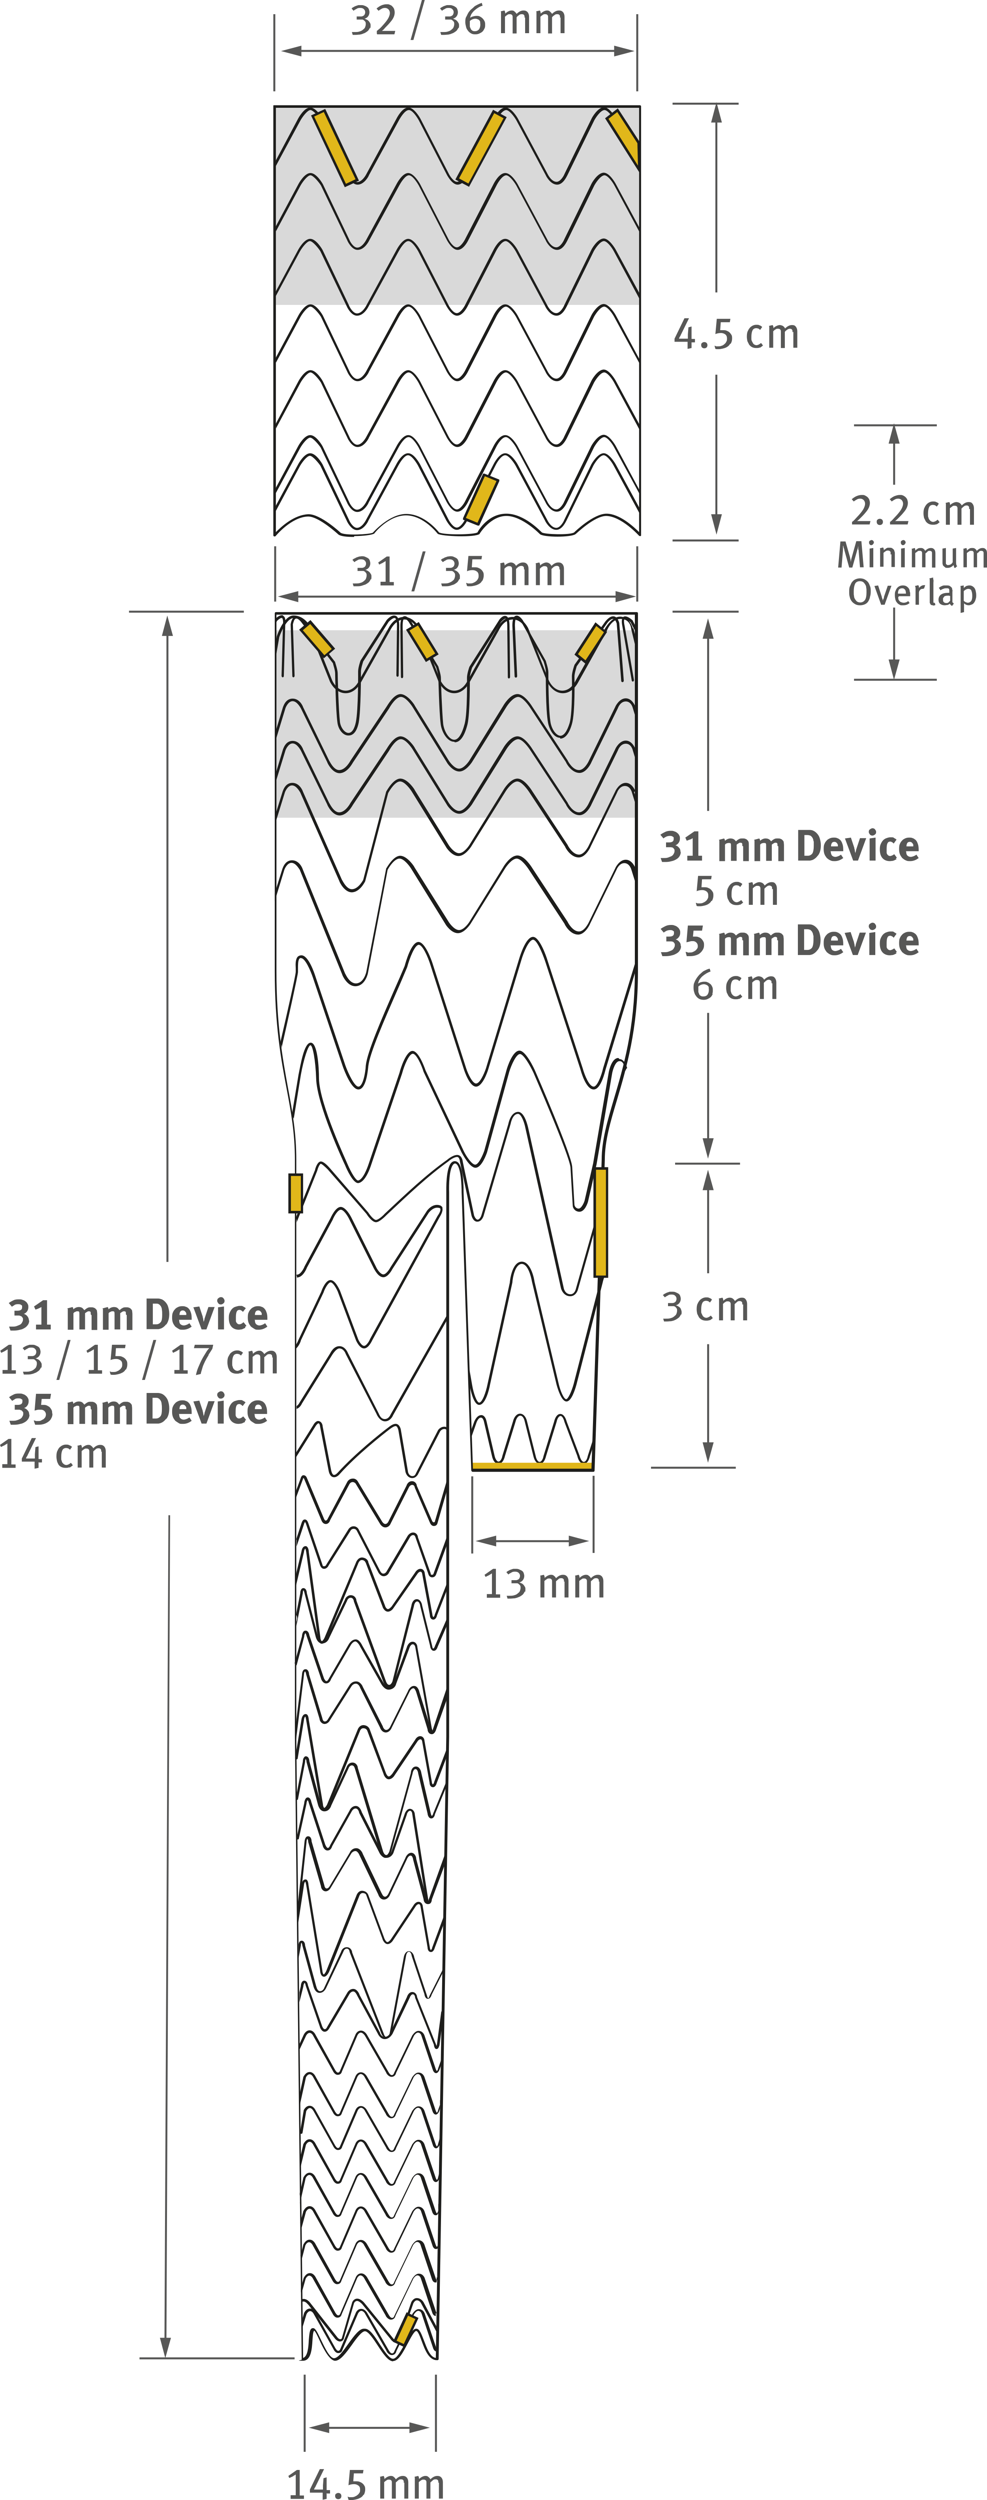 <?xml version="1.0" encoding="UTF-8"?>
<svg id="Ebene_1" xmlns="http://www.w3.org/2000/svg" viewBox="0 0 348.1 881.4">
  <defs>
    <style>
      .cls-1 {
        fill: #e1b71a;
      }

      .cls-2 {
        fill: #d9d9d9;
      }

      .cls-3 {
        fill: #1d1d1b;
      }

      .cls-4 {
        fill: #575756;
      }

      .cls-5 {
        fill: #e0b619;
      }
    </style>
  </defs>
  <g id="Ebene_1-2" data-name="Ebene_1">
    <g>
      <polygon id="gray" class="cls-2" points="97.3 222.2 97.2 288.3 224.8 288.3 224.8 222.2 97.3 222.2"/>
      <path class="cls-3" d="M157,676.3v-.6c0-.2,0-.4.2-.7,0-.2-.2-.5-.2-.7l-4.6,12.4c0,.3-.3.8-.5.8,0,0-.3-.5-.3-.9l-2.5-14.5c0-.5-.4-1.6-1.5-1.6s-1.8,1.3-1.8,1.3l-8,12c-.2.2-.7.9-1.2.9h0c-.3,0-.8-.7-1-1.2l-5.7-15.4s-.4-1.4-2.2-1.5h0c-1.5,0-2,1.7-2,1.7l-10.6,26.5c-.3.7-.8,1.3-.9,1.3-.2,0-.5-.7-.5-1.3l-4.9-30.2c-.1-1.4-.5-2-1-2h0c-1.3,0-1.4,1.8-1.5,2l-1.3,8.5c.1.5.1,1,0,1.4v.9c.2.5.2,1.1,0,1.6.1.3.2.6.2.9v-.1l2-13.2c0-.4.2-1.1.5-1.2.1.2.2.8.3,1.2l4.9,30.2c0,.3.2,2,1.3,2.1h.1c.9,0,1.6-1.4,1.8-1.8l10.6-26.6s.3-1.1,1.2-1.1h0c1.1,0,1.3.7,1.3.8l5.7,15.4c0,.2.7,1.8,1.8,1.8h0c1,0,1.8-1.1,1.9-1.3l8-12c.1-.2.6-.8,1.1-.8s.6.8.6.8l2.5,14.5c0,.8.4,1.6,1.2,1.6h0c.9,0,1.3-1.3,1.3-1.4l4-10.6v-.1l-.3.2Z"/>
      <path class="cls-3" d="M157,655.2l-5.4,14.3v.1c0,.2-.1.7-.3.8h-.2c-.5,0-.6-.9-.6-1l-3.7-14c0-.8-.5-2.1-1.7-2.2h0c-1.4,0-2.1,1.7-2.1,1.8l-6,12.6s-.5,1.1-1.2,1.1h0c-.8,0-1.1-1.2-1.2-1.2l-6.7-14c0-.2-.8-1.8-2.1-1.9-1.7-.1-2.4,1.4-2.4,1.5l-7.2,12s-.4.7-1,.7h0c-.6,0-.8-1-.8-1.1l-4.5-15.5c0-.9-.4-1.9-1.3-1.8-1,0-1.2,1.7-1.2,2l-2.5,23.2c.3.6.4,1.4.1,2v.7h0c.2,0,.4-.2.4-.4l2.7-25.4c0-.6.2-1.2.3-1.2s.3.5.3,1.1l4.5,15.6c0,.6.5,1.7,1.6,1.8h0c1.2,0,1.8-1.2,1.8-1.2l7.2-12s.5-1,1.6-1c.6,0,1.2,1,1.3,1.3l6.7,14s.5,1.8,2,1.8c1.4,0,2.1-1.5,2.1-1.6l6-12.6s.5-1.3,1.3-1.3h0c.7,0,.9,1.3.9,1.4l3.7,14c0,.6.4,1.6,1.4,1.7.3,0,.6,0,.9-.2.5-.4.6-1.1.6-1.4l4.5-12.1v-2.5h0l.2.1Z"/>
      <path class="cls-3" d="M157,653.5l-5.8,16.2c0,.1,0,.3-.1.4,0-.2,0-.4-.1-.6l-4.7-29.8c0-.7-.5-1.9-1.7-2h0c-1.3,0-1.9,1.8-1.9,1.9l-4.7,13.3s-.5,1.3-1.8,1.3h0c-1.1,0-1.6-1.5-1.6-1.5l-7-13.8s-.6-2.2-2.1-2.2-2.2,1.5-2.2,1.6l-6.8,12.1c-.3.8-.6,1.1-.9,1.1s-.7-.7-.9-1.2l-4.9-15c-.1-.8-.6-1.7-1.3-1.6-.9,0-1.2,1.6-1.2,2l-2.7,12.3c0,.2,0,.5.3.5.2,0,.5,0,.5-.3l2.7-12.3c0-.6.3-1.2.4-1.2s.3.4.4.9l4.9,15c0,.2.5,1.8,1.7,1.8s1.5-1.1,1.7-1.6l6.8-12.1s.5-1.1,1.4-1.1,1.2,1.1,1.3,1.6l7,13.8s.8,2,2.5,2h0c1.9,0,2.6-1.8,2.6-1.9l4.7-13.4c0-.3.5-1.3,1.1-1.3h0c.7,0,.8,1.1.8,1.2l4.7,29.8c.2,1.6.8,1.6.9,1.6.7,0,.8-.6,1.1-1.3l4.9-13.8v-2.7.3Z"/>
      <path class="cls-3" d="M157.9,629c-.1-.3-.2-.5-.2-.8v-.5s-.1,0-.2.2l-4.7,11.4c-.1.5-.4.9-.5.9s-.3-.5-.4-1l-3.3-14.1c-.1-.9-.7-2.3-1.9-2.3h0c-1.3,0-1.8,1.5-1.8,2.3l-7.6,27.7c-.2.4-.6,1.3-1.1,1.2-.6,0-1-1-1.1-1.3l-8.9-29.4c0-.7-.6-1.9-1.9-1.9h0c-1.6,0-2.1,1.7-2.1,1.7l-6.1,13.1s-.4,1.4-1.6,1.4h0c-1,0-1.4-1.8-1.4-1.8l-4-14.9c0-.8-.4-1.7-1.2-1.7h0c-.2,0-.4,0-.6.3-.5.5-.5,1.5-.5,1.6l-2.5,13c0,.2.1.5.3.5.3,0,.5-.1.5-.3l2.5-13.1c0-.5.1-1,.2-1s.3.4.3,1l4,14.9s.5,2.5,2.3,2.5h0c1.8,0,2.4-1.9,2.4-2l6.1-13.1s.3-1.1,1.2-1.1h0c.9,0,1,1.1,1.1,1.2l8.9,29.5s.5,1.8,1.8,1.9h.1c1.2,0,1.8-1.7,1.9-1.9l7.6-27.8s.2-1.5,1-1.6h0c.8,0,1,1.5,1,1.6l3.3,14.1c0,.3.3,1.7,1.3,1.7s1.3-1.3,1.3-1.5l4.3-10.4s0-.1-.1-.2h.3Z"/>
      <path class="cls-3" d="M157.8,615.9l-4.7,12.4c0,.3-.3.8-.5.8h0s-.3-.4-.3-.9l-2.6-14.5c0-.5-.4-1.6-1.5-1.6h0c-1.2,0-1.8,1.3-1.8,1.3l-8.1,12c-.2.2-.7.9-1.2.9h0c-.4,0-.8-.7-1-1.2l-5.7-15.4s-.4-1.4-2.2-1.5c-1.6,0-2.1,1.7-2.1,1.7l-10.7,26.2c-.3.7-.8,1.2-1,1.3-.2,0-.5-.7-.5-1.3l-5-29.8c-.1-1.4-.5-2-1.1-2h0c-1,0-1.4,1.3-1.5,2l-2.2,13.5c0,.2.1.5.4.5.2,0,.5-.1.5-.4l2.2-13.5c0-.4.2-1.1.5-1.2.1.2.2.8.3,1.3l5,29.8c0,.3.3,2,1.3,2.1h.1c.9,0,1.6-1.4,1.8-1.8l10.7-26.2s.3-1.1,1.2-1.1h0c1.1,0,1.3.7,1.4.8l5.8,15.4c0,.2.7,1.8,1.8,1.8h0c1.1,0,1.9-1.1,2-1.3l8.1-12c.1-.2.6-.8,1.1-.8h0c.5,0,.6.8.6.8l2.6,14.5c0,.8.4,1.6,1.2,1.6h0c.9,0,1.3-1.3,1.3-1.4l4.3-11.3c-.3-.4-.5-.8-.5-1.3v-.2Z"/>
      <path class="cls-3" d="M157.9,599v-2.6l-4.7,13.3c-.1.4-.4,1-.6,1-.5,0-.6-.9-.6-1l-4.1-13.2c0-.2-.5-2-1.7-2.1-1.5-.2-2.3,1.7-2.3,1.8l-6.3,12.6s-.5,1.1-1.4,1.1c-.8,0-1.2-1.2-1.2-1.3l-7.1-14c0-.2-.9-1.8-2.2-1.8-1.7-.1-2.5,1.4-2.5,1.4l-7.6,12s-.4.8-1.1.7c-.6,0-.8-1-.8-1.1l-4.7-15.5c0-.9-.5-1.9-1.3-1.8-1.1,0-1.2,1.7-1.2,2l-2.4,19.2c.3.6.3,1.3,0,2,.1.4.2.9,0,1.3h0c.1.1.2.3.3.5l2.8-23c0-.6.2-1.2.4-1.2h0c.1,0,.3.5.4,1.1l4.7,15.6c0,.6.6,1.7,1.7,1.8,1.3,0,1.9-1.2,1.9-1.2l7.6-12s.6-1.1,1.7-1c.7,0,1.3,1,1.4,1.4l7,14s.5,1.7,2,1.8h0c1.4,0,2.1-1.5,2.1-1.6l6.3-12.7c.1-.3.7-1.3,1.4-1.3.5,0,.9,1.1,1,1.4l4,13.1c0,.6.4,1.7,1.5,1.7h0c1,0,1.5-1.5,1.5-1.6l3.9-11h0l.2.2Z"/>
      <path class="cls-3" d="M157.9,594.1h0l-5.2,15.5c0,.2-.1.3-.2.5,0-.2-.1-.5-.2-.7l-5.1-28.7c0-.7-.5-1.9-1.7-1.9h0c-1.4,0-2,1.8-2,1.9l-4.7,12.8s-.3,1.2-1.7,1.3c-.8,0-1.6-1.2-1.9-1.6l-7.4-13c-.1-.2-1.1-2.4-2.5-2.2-1.5.1-2.4,1.9-2.4,1.9l-6.8,11.7c-.4.8-.7,1.1-1,1.1s-.8-.8-.9-1.2l-5.1-15c-.1-.8-.6-1.7-1.4-1.6-1,0-1.2,1.6-1.2,2l-2.6,9.5c.3.2.5.5.7.8l2.7-10.2c0-.6.3-1.2.4-1.2h0c.1,0,.3.5.4.9l5.1,15c0,.2.6,1.8,1.8,1.8s1.6-1.1,1.8-1.6l6.8-11.7s.7-1.4,1.7-1.5c.6,0,1.4,1.1,1.7,1.8l7.4,13.1c.1.2,1.2,2.2,2.8,2.1,2.1-.2,2.5-1.9,2.5-2l4.7-12.7s.4-1.3,1.2-1.3c.7,0,.9,1.1.9,1.2l5.1,28.7c.2,1.6.8,1.6.9,1.6.7,0,.9-.6,1.1-1.3l4.4-13v-2.8h-.1Z"/>
      <path class="cls-3" d="M158.2,570.3v-1l-4.8,11c-.1.4-.4.9-.6.9s-.3-.4-.4-1l-3.5-14.1c-.1-.9-.7-2.3-1.9-2.3h0c-1.3,0-1.8,1.5-1.9,2.3l-6.7,26.7c-.1.3-.6,1.3-1.2,1.2-.6,0-1-1-1.1-1.3l-10.4-28.4c0-.7-.6-1.9-2-1.9h0c-1.3,0-2,1.2-2.1,1.7l-6.3,13.1s-.5,1.4-1.7,1.4h0c-1.1,0-1.5-1.8-1.5-1.8l-3.9-15.2c0-.8-.4-1.7-1.2-1.7s-1.1,1-1.1,1.8l-1.5,7.6.1.1c.3.5.4,1.2.2,1.7,0,.3-.2.7-.2,1v1.3l2.3-11.7c0-.4.1-1,.2-1s.3.5.4,1l3.9,15.2s.5,2.5,2.3,2.5h0c1.9,0,2.5-1.9,2.5-1.9l6.3-13.1s.3-1.1,1.3-1.1h0c.9,0,1.1,1.1,1.1,1.3l10.4,28.4s.6,1.8,1.9,1.9h.1c1.3,0,1.9-1.8,2-1.9l6.8-26.8s.2-1.5,1.1-1.6c.9,0,1.1,1.5,1.1,1.6l3.5,14.1c0,.3.3,1.7,1.3,1.7s1.3-1.3,1.4-1.5l3.9-9v-1.4l-.1.2Z"/>
      <path class="cls-3" d="M158.2,556.7l-4.9,12.6c0,.3-.3.8-.5.8h0s-.3-.4-.3-.9l-2.7-14.5c0-.5-.4-1.6-1.5-1.6h0c-1.2,0-1.9,1.3-1.9,1.3l-8.3,12c-.2.2-.8.9-1.3.9h0c-.4,0-.9-.7-1-1.2l-5.9-15.3c0-.6-.7-1.6-2.2-1.7-1.6,0-2.2,1.9-2.2,1.9l-11,26.3c-.3.7-.8,1.3-1,1.3s-.5-.7-.5-1.3l-4.1-30.2c0-.9-.4-2-1.1-2h0c-1.1,0-1.4,1.3-1.5,2l-2,8.3c0,1.6-.2,3.3-.2,4.9l3.1-13.1c0-.3.2-1.1.5-1.2.1.2.2.7.3,1.2l4.1,30.2c0,.3.3,2,1.3,2.1h.1c1,0,1.7-1.5,1.8-1.8l11-26.4s.4-1.3,1.3-1.3c1.1,0,1.3.9,1.4,1l5.9,15.4c0,.2.7,1.8,1.9,1.8h0c1.1,0,1.9-1.1,2-1.3l8.4-12c.1-.2.6-.8,1.1-.8h0c.5,0,.6.8.6.8l2.7,14.5c0,.8.4,1.6,1.2,1.6h0c1,0,1.3-1.3,1.3-1.4l4.1-10.5v-2.4h0Z"/>
      <path class="cls-3" d="M154.2,828.2v.1s-.3-.4-.4-.7l-4-11.9s-.5-1.6-2.1-1.6c-1.2,0-2,1.4-2.2,1.6l-6.4,13.2s-.2.8-.8.8-1-.8-1.2-1.1l-7.5-13s-.8-1.6-2.2-1.6h0c-1.5,0-2,1.6-2,1.6l-5.4,12.6s-.2.6-.7.6-.9-.8-1-.9l-6.9-12.4s-.7-1.6-2.1-1.6-2.1,1.6-2.1,1.7l-.5,1.8v.8c0,.4,0,.8-.1,1.2v1.4l1.5-4.9s.5-1.1,1.3-1.1,1.3,1.1,1.3,1.1l6.9,12.3s.6,1.4,1.7,1.4,1.4-.8,1.5-1.2l5.4-12.6s.4-1,1.2-1.1h0c.7,0,1.3.8,1.4,1.1l7.5,13c0,.2.8,1.5,1.9,1.5s1.5-.9,1.6-1.4l6.3-13.1c.2-.3.8-1.1,1.4-1.1h0c.9,0,1.2,1,1.2,1l4,12c.1.4.5,1.3,1.2,1.3s0,0,.1,0v-1h0l.2.2Z"/>
      <path class="cls-3" d="M154.2,820.7l-4.8-9s-.8-1.5-2.4-1.5c-1.3,0-2,1.5-2,1.6l-4.4,12.8s-.1.7-.6.7h0c-.6,0-1.2-.7-1.5-1.1l-10-12.3s-1.2-1.5-2.5-1.5c-1.2,0-1.8,1.1-1.9,1.7l-3.5,12.1c0,.1-.1.5-.6.5h0c-.5,0-1-.6-1.2-.9l-9.3-11.8s-1-1.5-2.4-1.5h0c-.2,0-.4,0-.6.1.1.3.2.6.2.9.1,0,.2-.1.3-.1h0c.9,0,1.6,1.1,1.7,1.1l9.3,11.8s.8,1.2,1.9,1.2h0c1,0,1.4-.9,1.4-1.2l3.5-12.1s.2-.9,1.1-1c.7,0,1.5.8,1.8,1.1l10,12.3c0,.1,1,1.4,2.2,1.4h0c1,0,1.4-1,1.5-1.4l4.4-12.6s.5-1,1.2-1h0c1,0,1.5,1,1.5,1l5.6,10.4v-1.9h0l.1.2Z"/>
      <path class="cls-3" d="M154.2,815.7v.1s-.3-.4-.4-.7l-4-11.9s-.5-1.6-2.1-1.6h0c-1.2,0-2,1.4-2.2,1.6l-6.4,13.2s-.2.8-.8.8-1-.8-1.2-1.1l-7.5-13s-.8-1.6-2.2-1.6h0c-1.5,0-2,1.6-2,1.6l-5.4,12.6s-.2.6-.7.6-.9-.8-1-.9l-6.9-12.4s-.7-1.6-2.1-1.6-2.1,1.6-2.2,1.7l-1,3.6v1.2c.1.3.2.6.2.8l1.5-5.3s.5-1.1,1.3-1.1,1.3,1.1,1.3,1.1l6.9,12.3s.6,1.4,1.7,1.4,1.4-.8,1.5-1.2l5.4-12.6s.4-1,1.2-1.1h0c.7,0,1.3.8,1.4,1.1l7.5,13c0,.2.8,1.5,1.9,1.5s1.5-.9,1.6-1.4l6.3-13.1c.2-.3.8-1.1,1.4-1.1h0c.9,0,1.2,1,1.2,1l4,12c.1.4.5,1.3,1.2,1.3s0,0,.1,0v-1h0l.5.2Z"/>
      <path class="cls-3" d="M154.5,803.1h0c0,.4-.4.9-.4.9,0,0-.3-.4-.4-.7l-4-11.9s-.5-1.6-2.1-1.6h0c-1.2,0-2,1.4-2.2,1.6l-6.4,13.2s-.2.8-.8.8-1-.8-1.2-1.1l-7.5-13s-.8-1.6-2.2-1.6h0c-1.5,0-2,1.6-2,1.6l-5.4,12.6s-.2.6-.7.6-.9-.8-1-.9l-6.9-12.4s-.7-1.6-2.1-1.6-2.1,1.6-2.2,1.7l-1,4h0c.3.5.3,1.1.2,1.7v-.4.8l1.5-5.8s.5-1.1,1.3-1.1,1.3,1.1,1.3,1.1l6.9,12.3s.6,1.4,1.7,1.4,1.4-.8,1.5-1.2l5.4-12.6s.4-1,1.2-1.1h0c.7,0,1.3.8,1.4,1.1l7.5,13c0,.2.8,1.5,1.9,1.5s1.5-.9,1.6-1.4l6.3-13.1c.2-.3.8-1.1,1.4-1.1h0c.9,0,1.2,1,1.2,1l4,12c.1.4.5,1.3,1.2,1.3s.3,0,.5-.2v-1.6h0l.5.2Z"/>
      <path class="cls-3" d="M154.9,789.9l-.4,1.4c0,.4-.4.8-.4.9,0,0-.3-.4-.4-.7l-4-11.9s-.5-1.6-2.1-1.6h0c-1.2,0-2,1.4-2.2,1.6l-6.4,13.2s-.2.8-.8.8-1-.8-1.2-1.1l-7.5-13s-.8-1.6-2.2-1.6h0c-1.5,0-2,1.6-2,1.6l-5.4,12.6s-.2.6-.7.6-.9-.8-1-.9l-6.9-12.4s-.7-1.6-2.1-1.6-2.1,1.6-2.2,1.7l-1.1,4.2c.3.4.5.9.4,1.3v.7l1.6-5.9s.5-1.1,1.3-1.1,1.3,1.1,1.3,1.1l6.9,12.3s.6,1.4,1.7,1.4,1.4-.8,1.5-1.2l5.4-12.6s.4-1,1.2-1.1h0c.7,0,1.3.8,1.4,1.1l7.5,13c0,.2.8,1.5,1.9,1.5s1.5-.9,1.6-1.4l6.3-13.1c.2-.3.8-1.1,1.4-1.1h0c.9,0,1.2,1,1.2,1l4,12c.1.4.5,1.3,1.2,1.3s.7-.3.9-.6v-2.6h0l.3.2Z"/>
      <path class="cls-3" d="M155.1,777.2l-.6,2.3c0,.4-.4.8-.4.9,0,0-.3-.4-.4-.7l-4-11.9s-.5-1.6-2.1-1.6h0c-1.2,0-2,1.4-2.2,1.6l-6.4,13.2s-.2.8-.8.8-1-.8-1.2-1.1l-7.5-13s-.8-1.6-2.2-1.6h0c-1.5,0-2,1.6-2,1.6l-5.4,12.6s-.2.6-.7.6-.9-.8-1-.9l-6.9-12.4s-.7-1.6-2.1-1.6-2.1,1.6-2.2,1.7l-1.3,5.7c0,.5.2.9.3,1.4.1.4.1.8,0,1.2,0,.2-.2.3-.2.5h0v.3l2-8.9s.5-1.1,1.3-1.1,1.3,1.1,1.3,1.1l6.9,12.3s.6,1.4,1.7,1.4,1.4-.8,1.5-1.2l5.4-12.6s.4-1,1.2-1.1h0c.7,0,1.3.8,1.4,1.1l7.5,13c0,.2.8,1.5,1.9,1.5s1.5-.9,1.6-1.4l6.3-13.1c.2-.3.8-1.1,1.4-1.1h0c.9,0,1.2,1,1.2,1l4,12c.1.4.5,1.3,1.2,1.3s.8-.4,1-.8v-3.2h0l.5.2Z"/>
      <path class="cls-3" d="M155.3,764.6l-.8,3.1c0,.4-.4.8-.4.9,0,0-.3-.4-.4-.7l-4-11.9s-.5-1.6-2.1-1.6h0c-1.2,0-2,1.4-2.2,1.6l-6.4,13.2s-.2.8-.8.8-1-.8-1.2-1.1l-7.5-13s-.8-1.6-2.2-1.6h0c-1.5,0-2,1.6-2,1.6l-5.4,12.6s-.2.6-.7.6-.9-.8-1-.9l-6.9-12.4s-.7-1.6-2.1-1.6-2.1,1.6-2.2,1.7l-1.3,5.4c.2.6.2,1.3,0,1.9,0,.4.2.9.2,1.3l2-8.3s.5-1.1,1.3-1.1,1.3,1.1,1.3,1.1l6.9,12.3s.6,1.4,1.7,1.4,1.4-.8,1.5-1.2l5.4-12.6s.4-1,1.2-1.1h0c.7,0,1.3.8,1.4,1.1l7.5,13c0,.2.8,1.5,1.9,1.5s1.5-.9,1.6-1.4l6.3-13.1c.2-.3.8-1.1,1.4-1.1h0c.9,0,1.2,1,1.2,1l4,12c.1.4.5,1.3,1.2,1.3s1.1-.8,1.2-1.3v-3.5h0l.4.1Z"/>
      <path class="cls-3" d="M155.6,752l-1.1,3.9c0,.4-.4.8-.4.9,0,0-.3-.4-.4-.7l-4-11.9s-.5-1.6-2.1-1.6h0c-1.2,0-2,1.4-2.2,1.6l-6.4,13.2s-.2.8-.8.8-1-.8-1.2-1.1l-7.5-13s-.8-1.6-2.2-1.6h0c-1.5,0-2,1.6-2,1.6l-5.4,12.6s-.2.6-.7.6-.9-.8-1-.9l-6.9-12.4s-.7-1.6-2.1-1.6-2.1,1.6-2.1,1.6v.1l-1.3,7.7c0,.2.1.5.4.5.2,0,.5-.1.5-.4l1.3-7.6c.1-.2.6-1.1,1.3-1.1s1.3,1.1,1.3,1.1l6.9,12.3s.6,1.4,1.7,1.4,1.4-.8,1.5-1.2l5.4-12.6s.4-1,1.2-1.1h0c.7,0,1.3.8,1.4,1.1l7.5,13c0,.2.8,1.5,1.9,1.5s1.5-.9,1.6-1.4l6.3-13.1c.2-.3.8-1.1,1.4-1.1h0c.9,0,1.2,1,1.2,1l4,12c.1.4.5,1.3,1.2,1.3s1.2-1.1,1.3-1.5l.2-.8v-3.4h0l.3.3Z"/>
      <path class="cls-3" d="M155.6,740.7l-1.1,3.3c0,.4-.4.8-.4.9,0,0-.3-.4-.4-.7l-4-11.9s-.5-1.6-2.1-1.6h0c-1.2,0-2,1.4-2.2,1.6l-6.4,13.2s-.2.8-.8.8-1-.8-1.2-1.1l-7.5-13s-.8-1.6-2.2-1.6h0c-1.5,0-2,1.6-2,1.6l-5.4,12.6s-.2.6-.7.6-.9-.8-1-.9l-6.9-12.4s-.7-1.6-2.1-1.6-2.1,1.6-2.2,1.7l-1.2,5.5v4.2l2.1-9.5s.5-1.1,1.3-1.1,1.3,1.1,1.3,1.1l6.9,12.3s.6,1.4,1.7,1.4,1.4-.8,1.5-1.2l5.4-12.6s.4-1,1.2-1.1h0c.7,0,1.3.8,1.4,1.1l7.5,13c0,.2.8,1.5,1.9,1.5s1.5-.9,1.6-1.4l6.3-13.1c.2-.3.8-1.1,1.4-1.1h0c.9,0,1.2,1,1.2,1l4,12c.1.4.5,1.3,1.2,1.3s1.2-1.1,1.3-1.5l.2-.7v-2.9h0l.4.3Z"/>
      <path class="cls-3" d="M156.1,724.8l-1.6,4.5c0,.4-.4.8-.4.9,0,0-.3-.4-.4-.7l-4-11.9s-.5-1.6-2.1-1.6h0c-1.2,0-2,1.4-2.2,1.6l-6.4,13.2s-.2.8-.8.8-1-.8-1.2-1.1l-7.5-13s-.8-1.6-2.2-1.6h0c-1.5,0-2,1.6-2,1.6l-5.4,12.6s-.2.6-.7.6-.9-.8-1-.9l-6.9-12.4s-.7-1.6-2.1-1.6-2.1,1.6-2.1,1.6l-1.6,3.5v2l2.4-5.1s.5-1.1,1.3-1.1,1.3,1.1,1.3,1.1l6.9,12.3s.6,1.4,1.7,1.4,1.4-.8,1.5-1.2l5.4-12.6s.4-1,1.2-1.1c.7,0,1.3.8,1.5,1.1l7.5,13c0,.2.8,1.5,1.9,1.5s1.5-.9,1.6-1.4l6.3-13.1c.2-.3.8-1.1,1.4-1.1.9,0,1.2,1,1.2,1l4,12c.1.4.5,1.3,1.2,1.3s1.2-1.1,1.3-1.5l.8-2.2v-2.6h0l.2.2Z"/>
      <path class="cls-3" d="M156.1,709c-.2,0-.5.1-.5.4l-1.5,11.4c0,.1-.1.3-.2.5,0-.2-.1-.5-.2-.7l-6.6-16.5c0-.6-.5-1.8-1.7-1.8h0c-1.4,0-1.9,1.8-1.9,1.8l-6,12.8s-.5,1.2-1.8,1.2-1.7-1.4-1.7-1.5l-7.2-13.3c0-.2-.8-2.1-2.2-2.1h0c-1.5,0-2.2,1.5-2.2,1.5l-6.9,11.7c-.4.8-.6,1-1,1h0c-.4,0-.8-.8-.9-1.1l-5-14.4c-.1-.8-.5-1.6-1.3-1.6-1,0-1.2,1.5-1.2,1.9l-.5,2.2v3.5l1.4-5.6c0-.6.3-1.1.4-1.2.2,0,.3.4.4.9l5,14.5c0,.2.6,1.8,1.7,1.8h0c1,0,1.5-1,1.8-1.5l6.9-11.7s.5-1,1.4-1h0c.7,0,1.2,1.1,1.4,1.5l7.2,13.3s.8,2,2.5,2,2.6-1.7,2.7-1.8l6.1-12.8s.4-1.2,1.1-1.2h0c.7,0,.8,1.1.8,1.1v.1l6.6,16.5c.2,1.6.8,1.6.9,1.6.7,0,.8-.6,1.1-1.3l1.5-11.5c0-.2-.1-.5-.4-.5v-.1Z"/>
      <path class="cls-3" d="M156.3,694.9v-.8l-4.8,9.5c-.1.5-.4.9-.5.9s-.3-.5-.4-.9l-4.5-13.5c-.1-.8-.7-2.2-1.9-2.2s-1.7,1.5-1.8,2.2l-5,26.9c-.1.4-.6,1.3-1.1,1.2-.5,0-.9-.9-1-1.3l-11.1-28.5c0-.7-.6-1.9-1.9-1.9s-1.9,1.1-2,1.6l-5.9,12.6s-.4,1.3-1.5,1.3-1.3-1.7-1.4-1.8l-3.9-14.3c0-.8-.4-1.7-1.2-1.7s-1,.8-1.1,1.3v4.9l.8-4.5c0-.4.1-.9.2-1,0,0,.3.4.3.9l3.9,14.3s.5,2.5,2.2,2.5,2.4-1.9,2.4-1.9l6-12.6s.3-1.1,1.2-1.1,1,1.1,1,1.2l11.1,28.5s.5,1.7,1.8,1.8h.1c1.2,0,1.8-1.6,1.9-1.9l5-27s.2-1.5,1-1.5h0c.8,0,1,1.4,1,1.5l4.5,13.5c0,.3.3,1.6,1.2,1.6s1.3-1.3,1.3-1.4l4.1-8.1c0-.2,0-.3.2-.4-.1-.1-.2-.3-.3-.4l.1.5Z"/>
      <path class="cls-3" d="M209.7,506.8c0-.2-.1-.5-.1-.7l-2.3,7.2c-.3,1.6-1,2.1-1.4,2.1h0c-.5,0-1.1-.7-1.5-2.2l-4.5-11.9c-.5-1.8-1.3-2.8-2.3-2.8h0c-1,0-1.8,1.1-2.2,2.8l-3.7,12c-.3,1.6-1,2.1-1.4,2.1h0c-.5,0-1.1-.7-1.4-2.2l-3-12c-.4-1.8-1.4-2.8-2.5-2.8h0c-1.1,0-2.1,1.1-2.5,2.8l-3.7,12c-.3,1.6-1,2.1-1.4,2.1s-1.1-.7-1.4-2.2l-2.8-12c-.4-1.8-1.3-2.2-1.8-2.2-1,0-1.8.7-2.5,2.2l-1.2,3.3v2.7l2-5.7c.5-1.2,1.1-1.7,1.6-1.6.4,0,.8.6,1,1.5l2.8,12c.4,1.8,1.2,2.8,2.3,2.8s1.9-1.1,2.3-2.8l3.7-12c.3-1.3,1-2.2,1.7-2.2h0c.7,0,1.3.8,1.6,2.2l3,12c.4,1.8,1.3,2.8,2.3,2.8h0c1,0,1.8-1.1,2.2-2.8l3.7-12c.3-1.5,1-2.1,1.4-2.1h0c.4,0,1,.6,1.4,2.2l4.5,11.9c.4,1.8,1.3,2.8,2.3,2.8h0c1,0,1.8-1.1,2.2-2.8l1.7-5.3c-.2-.5-.2-1-.1-1.5v.3Z"/>
      <path class="cls-3" d="M156.1,425.9c-.1-.4-.4-.7-.8-.9-2.7-1-4.7,1.8-4.8,2l-12.8,19.8c-.3.6-1.5,2.5-2.5,2.5h0c-1,0-2.2-1.8-2.5-2.5l-8.8-17.6c-.2-.4-1.9-3.6-3.7-3.7h0c-1.9,0-3.5,3.7-3.7,4.1l-9.1,16.9c-.3.8-1.4,2.9-2.7,2.9h-.2c.1.2.2.5.2.8h0v.2h0c2.2,0,3.5-3.3,3.5-3.4l9.1-16.9c.6-1.5,1.9-3.6,2.9-3.6h0c1,0,2.3,2,2.9,3.2l8.8,17.6c.2.3,1.5,3,3.3,3h0c1.7,0,3.1-2.7,3.2-2.9l12.8-19.8s1.7-2.4,3.8-1.7c.2,0,.3.2.3.3.2.6-.5,1.8-1,2.5l-23.8,43.4c-.3.8-1.3,2.4-2.1,2.4h0c-.8,0-1.8-1.6-2.1-2.4l-6.4-17.1c-.3-.6-1.7-3.7-3.3-3.7-1.7-.1-3.1,3.4-3.3,4.1l-8,16.9c-.2.5-.6,1.4-1.1,2.1,0,.4,0,.9-.1,1.3,1.2-.8,2-2.8,2-3.1l8-16.9c.5-1.5,1.7-3.6,2.5-3.6h0c.8,0,1.9,1.9,2.5,3.2l6.4,17.1c.1.3,1.3,3,2.9,3h0c1.6,0,2.8-2.7,2.9-2.9l23.7-43.3c.1-.2,1.4-2.1,1-3.3h.1Z"/>
      <path class="cls-3" d="M212.5,448.7c-.5,1.4-.8,2.7-1,3.5l-9.2,35.8c-.7,2.5-1.9,5.2-2.6,5.3h0c-.8,0-2-2.7-2.6-5.2l-8.6-36.3c0-.3-1.1-7-4.5-7h0c-3.6.1-4.2,7.2-4.2,7.4l-7.9,36c-.5,2.5-1.8,6.3-2.9,6.3h0c-.8,0-2-3.2-2.5-6.3l-.9-5.2v5.2h0c.3,1.7,1.4,7.1,3.4,7.1h0c2.3,0,3.6-5.8,3.8-7l7.9-36.1c.1-1.8,1-6.5,3.3-6.6h0c2.2,0,3.3,4.5,3.6,6.2l8.7,36.4c.4,1.4,1.7,5.9,3.5,5.9h0c1.8,0,3.1-4.5,3.5-5.9l9.2-35.8c.2-1,.6-2.1.9-3-.3-.1-.6-.3-.8-.6l-.1-.1Z"/>
      <path class="cls-3" d="M157.9,464.3v-1.1l-20.2,35.6s-.6,1.5-2,1.5-1.9-1.5-2.2-2.1l-10.8-21.2s-.9-2.4-3-2.4-3.1,2.3-3.3,2.6l-10.7,17.2s-.4.9-1.1,1.3v1c1.3-.4,1.9-1.9,1.9-1.9l10.7-17.2c.4-.6,1.5-2.2,2.5-2.2,1.5,0,2.2,1.8,2.2,1.9l10.9,21.2c0,.1,1.1,2.6,3,2.6s2.8-2,2.8-2.1l19.5-34.4c0-.2-.1-.3-.1-.5l-.1.2Z"/>
      <path class="cls-3" d="M212,423.1l-8.9,31.3s-.4,1.9-1.9,1.9h0c-2,0-2.4-2.2-2.4-2.3l-12.5-56.3c-.2-.9-1.3-5.6-3.5-5.7h0c-2.7,0-3.5,4.1-3.5,4.2l-9.5,32.2c-.1.4-.6,1.5-1.3,1.6-.8,0-1.3-1.5-1.3-1.5l-4-19c0-.2-.3-2.1-1.7-2.3-1.5-.2-3.6,1.5-3.8,1.7-7.6,5.4-14.2,11.7-21.9,18.9l-.2.2c-.8.9-2.3,2.1-3,2.1h0c-.7,0-2-1.5-2.7-2.6l-13.6-15.7c-.7-.8-2.3-2.5-3.3-2.3-1.1.2-1.8,2.4-1.9,3l-6.8,16.9c.3.5.4,1,.3,1.6l7.3-18.3c.3-1.2.9-2.3,1.2-2.4.4,0,1.5,1,2.5,2l13.6,15.6c.3.5,2,3,3.4,3h0c1.2,0,3.2-2,3.6-2.4l.2-.2c7.7-7.2,14.3-13.5,21.8-18.9.5-.5,2.2-1.6,3.1-1.5.6,0,.9,1.2.9,1.6l4.1,19.1s.6,2.3,2.2,2.1c1.5-.1,2.1-2.1,2.1-2.2l9.5-32.3s.6-3.5,2.6-3.5h0c1.1,0,2.2,2.9,2.6,5l12.5,56.3c.2,1,1.2,3,3.3,3h0c1.8,0,2.6-1.7,2.8-2.6l8.7-30.8c-.3-.1-.5-.4-.7-.7l.1.2Z"/>
      <path class="cls-3" d="M224.1,264.1c0-.1-1.1-3-3.4-3s-3.7,2.9-3.7,3l-9.3,19c-.4.9-1.8,3.3-3.5,3.3h0c-2.3,0-4-3.3-4-3.4l-12.5-19c-.3-.5-2.8-4.4-5.2-4.4h0c-2.6,0-4.9,3.9-5,4.1l-12,19.4s-1.8,2.8-3.6,2.8h0c-1.8,0-3.6-2.8-3.6-2.8l-12-19.4c0-.2-2.5-4-5-4.1h0c-2.5,0-4.7,4.1-5,4.5l-12.7,19s-1.7,3.3-4,3.3h0c-2,0-3.4-3.3-3.5-3.3l-9.2-18.9c0-.1-1.1-3-3.7-3s-3.3,2.9-3.4,3l-2.4,8v3l3.3-10.7s.9-2.4,2.5-2.4,2.8,2.4,2.9,2.5l9.3,19c0,.2,1.7,3.8,4.3,3.9h0c2.9,0,4.7-3.7,4.8-3.8l12.7-19c.6-1.1,2.5-4.1,4.2-4.1h0c1.6,0,3.6,2.7,4.2,3.7l12,19.4c0,.1,2,3.2,4.4,3.2h0c2.3,0,4.3-3.1,4.4-3.2l12.1-19.4c.6-1,2.5-3.6,4.2-3.7h0c1.6,0,3.7,2.9,4.4,4l12.5,19c0,.2,1.9,3.8,4.8,3.8h0c2.5,0,4.2-3.7,4.2-3.8l9.3-19s.8-2.4,2.8-2.4,2.5,2.4,2.5,2.4l1.4,4.6v-3l-.6-2,.1-.1Z"/>
      <path class="cls-3" d="M224.1,279c0-.1-1.1-3-3.4-3s-3.7,2.9-3.7,3l-9.3,19c-.4.9-1.8,3.3-3.5,3.3h0c-2.3,0-4-3.3-4-3.4l-12.5-19c-.3-.5-2.8-4.4-5.2-4.4h0c-2.6,0-4.9,3.9-5,4.1l-12,19.4s-1.8,2.8-3.6,2.8h0c-1.8,0-3.6-2.8-3.6-2.8l-12-19.4c0-.2-2.5-4-5-4.1s-4.8,4.1-5.1,4.6l-8.1,31.1s-1.7,3.3-4,3.3h0c-2,0-3.4-3.3-3.5-3.3l-13.8-31.2c0-.1-1.1-3-3.7-3s-3.3,2.9-3.4,3l-2.4,7.7v2.9l3.2-10.3s.9-2.4,2.5-2.4,2.8,2.4,2.9,2.5l13.8,31.3c0,.2,1.7,3.8,4.3,3.9h0c2.9,0,4.7-3.7,4.8-3.9l8.1-31.1c.6-1.1,2.5-4.1,4.2-4.1h0c1.6,0,3.6,2.7,4.2,3.7l12,19.4c0,.1,2,3.2,4.4,3.2h0c2.3,0,4.3-3.1,4.4-3.2l12.1-19.4c.6-1,2.5-3.6,4.2-3.7h0c1.6,0,3.7,2.9,4.4,4l12.5,19c0,.2,1.9,3.8,4.8,3.8h0c2.5,0,4.2-3.7,4.2-3.8l9.3-19s.8-2.4,2.8-2.4,2.5,2.4,2.5,2.4l1.3,4.2v-2.7l-.6-1.8.5-.2Z"/>
      <path class="cls-3" d="M224.8,308.5l-.7-2.4c0-.1-1.1-3-3.4-3s-3.7,2.9-3.7,3l-9.3,19s-1.5,3.3-3.5,3.3h0c-2.3,0-4-3.3-4-3.4l-12.5-19c-.3-.5-2.8-4.4-5.2-4.4h0c-2.6,0-4.9,3.9-5,4.1l-12,19.4s-1.8,2.8-3.6,2.8h0c-1.8,0-3.6-2.8-3.6-2.8l-12.1-19.3c0-.2-2.5-4-5-4.1h0c-2.5,0-4.7,4.1-5,4.5l-7,36.4s-.8,3.9-3.5,4.1c-2.5.2-3.9-3.5-4-3.5l-15-36.9c0-.1-1.1-3-3.7-3s-3.3,2.9-3.4,3l-2.7,8.6v2.8l3.4-11.1s.9-2.4,2.5-2.4,2.8,2.4,2.9,2.4l15,37c0,.2,1.7,4.1,4.6,4.1s.1,0,.2,0c3.4-.2,4.3-4.6,4.3-4.8l6.9-36.2c.6-1.2,2.5-4,4.2-4h0c1.6,0,3.6,2.7,4.2,3.7l12,19.4c0,.1,2,3.2,4.4,3.2h0c2.3,0,4.3-3.1,4.4-3.2l12.1-19.4c.6-1,2.5-3.6,4.2-3.7h0c1.6,0,3.7,2.9,4.4,4l12.5,19c0,.2,1.9,3.8,4.8,3.8h0c2.5,0,4.2-3.7,4.2-3.8l9.3-19s.9-2.4,2.8-2.4,2.5,2.4,2.5,2.4l1.5,4.8v-1.8c0-.3,0-.6.1-.9l.5-.3Z"/>
      <path class="cls-3" d="M224.6,339.7v-2.5c-.3,1-.5,1.9-.5,2l-11.4,37.4c-.6,2.7-2.1,6.5-3.3,6.5h0c-1.6,0-3.2-4-3.9-6.5l-12.4-38c-.4-1.4-2.8-8.3-5.1-8.3h0c-2.5,0-4.5,6.4-4.9,7.7l-11.7,38.6c-.7,2.1-2.2,5.4-3.5,5.4h0c-1.2,0-2.8-3.2-3.5-5.4l-11.8-36.8c-.4-1.3-2.6-7.5-4.9-7.7-2.6-.2-4.6,7.1-5,8.5-1.1,2.6-2.3,5.4-3.6,8.3-4.5,10.3-9.6,22-10.1,26.8-.1,2.4-1,7.4-2.6,7.4h0c-1.3,0-3.5-4.4-4.6-7.5l-10.5-31.2c-.4-1.3-2.5-7.6-5-7.6-.5,0-1,.2-1.3.5-.8.9-.8,2.6-.7,4.1v1.2c0,1.2-2.9,14-5.5,25.2.3.4.5.9.5,1.3v.4c2.3-10.1,5.7-25.4,5.8-26.8v-1.3c0-1.2,0-2.8.5-3.4.2-.2.3-.3.6-.2,1.4,0,3.3,4.3,4.2,7l10.5,31.2c.5,1.4,3,8.1,5.5,8.1h0c2.9,0,3.4-7.4,3.5-8.2.5-4.6,5.6-16.2,10.1-26.5,1.3-2.9,2.5-5.8,3.6-8.4.9-3.3,2.7-7.9,4.1-7.9h0c1.3,0,3.2,4.2,4.1,7.1l11.8,36.8c.2.6,2,6.1,4.3,6.1h0c2.3,0,4.1-5.4,4.3-6.1l11.7-38.6c.8-2.7,2.6-7,4.1-7.1h0c1.3,0,3.2,4.5,4.3,7.7l12.4,38c.2.7,1.9,7.1,4.7,7.1h0c2.5,0,3.9-6,4.2-7.1l11.1-36.5c0-.2-.1-.4-.1-.6v-.2Z"/>
      <path class="cls-3" d="M218.1,373c-2.4,0-3.3,4.5-3.4,5l-5.5,32.1-3,13.1c-.2.8-1.2,3-2.2,2.9-1.2-.1-1.4-1.3-1.4-1.3l-.8-13.5c-.4-4.6-12.5-32.5-13-33.6-.5-1.2-3.4-7.3-5.6-7.3h0c-2.4,0-4.3,5.8-4.6,7l-7.8,28.3c-.7,2-2.1,4.9-3.2,4.9h0c-1.2,0-3.2-3-4.1-4.9l-13.4-28.3c-.4-1.1-2.4-6.8-4.6-6.9h0c-2.3,0-4.3,6.4-4.6,7.7l-10.9,32.2c-.5,1.5-2,5.5-3.7,5.8h0c-.8,0-2.5-2.9-3.7-5.7,0-.2-10-21.3-10.1-30.3,0-3.8-.5-12.6-2.9-12.6s-3.6,7.9-4.3,11.2l-2.3,13.8c.1.3.1.6.1,1,.2.2.4.5.5.8l2.5-15.4c1-5.6,2.6-10.5,3.4-10.5s1.8,5.5,2,11.7c.2,9.2,9.8,29.8,10.2,30.6.6,1.5,2.9,6.5,4.7,6.3,2.6-.4,4.3-5.8,4.5-6.4l10.9-32.2c.8-3,2.5-7,3.8-7h0c1.2,0,3,3.8,3.8,6.4l13.4,28.4c.3.5,2.8,5.4,4.9,5.4h0c2.2,0,3.9-4.9,4.1-5.5l7.8-28.3c.8-2.6,2.5-6.3,3.8-6.3h0c1.2,0,3.5,3.9,4.8,6.7.1.3,12.6,28.9,13,33.3l.8,13.5c0,.7.7,2,2.2,2.1h.2c1.9,0,2.9-3.2,3-3.6l3-13.1,5.5-32.1c.2-1.1,1.1-4.3,2.6-4.3s1.7,2,2.1,3.5h0c0-.3.2-.6.4-.9,0,0,.1-.1.2-.2-.5-1.4-1.3-3.1-2.7-3.1l-.4-.4Z"/>
      <path class="cls-3" d="M224.1,249.2c0-.1-1.1-3-3.4-3s-3.7,2.9-3.7,3l-9.3,19c-.4.9-1.8,3.3-3.5,3.3h0c-2.3,0-4-3.3-4-3.4l-12.5-19c-.3-.5-2.8-4.4-5.2-4.4h0c-2.6,0-4.9,3.9-5,4.1l-12,19.4s-1.8,2.8-3.6,2.8h0c-1.8,0-3.6-2.8-3.6-2.8l-12-19.4c0-.2-2.5-4-5-4.1h0c-2.5,0-4.7,4.1-5,4.5l-12.7,19s-1.7,3.3-4,3.3h0c-2,0-3.4-3.3-3.5-3.3l-9.2-18.9c0-.1-1.1-3-3.7-3s-3.3,2.9-3.4,3l-2.6,8.6c0,.8,0,1.7.2,2.5l3.3-10.8s.9-2.4,2.5-2.4,2.8,2.4,2.9,2.5l9.3,19c0,.2,1.7,3.8,4.3,3.9h0c2.9,0,4.7-3.7,4.8-3.8l12.7-19c.6-1.1,2.5-4.1,4.2-4.1h0c1.6,0,3.6,2.7,4.2,3.7l12,19.4c0,.1,2,3.2,4.4,3.2h0c2.3,0,4.3-3.1,4.4-3.2l12.1-19.4c.6-1,2.5-3.6,4.2-3.7h0c1.6,0,3.7,2.9,4.4,4l12.5,19c0,.2,1.9,3.8,4.8,3.8h0c2.5,0,4.2-3.7,4.2-3.8l9.3-19s.8-2.4,2.8-2.4,2.5,2.4,2.5,2.4l1.6,5.2v-2.8l-.8-2.7.1-.2Z"/>
      <path class="cls-3" d="M157.9,541l-5,13.8c-.1.3-.2.4-.6.4s-.4-.3-.4-.5l-4.5-12.7c0-.6-.5-1.7-1.7-1.7h0c-1.3,0-2,1.3-2,1.3l-7.4,12.5s-.4.7-1.1.7-1.1-.9-1.1-.9l-7.6-14.7s-.5-1.1-1.8-1.1h0c-1.3,0-1.9,1.2-1.9,1.2l-7.7,12.3s-.2.6-.8.6-.5-.4-.6-.6l-5-14.7c-.2-.5-.5-1.2-1.2-1.2s-.9.7-1.1,1.1l-1.9,5.8c0,.2.2.5.1.8v1.8l2.7-8.1c0-.2.3-.5.2-.5,0,0,.2,0,.4.6l5,14.7c.2.5.6,1.2,1.4,1.2s1.4-.7,1.6-1.2l7.7-12.2s.3-.7,1.1-.7,1,.5,1.1.6l7.6,14.7s.7,1.4,1.9,1.4,1.8-1,1.8-1.1l7.4-12.5s.4-.9,1.2-.9h0c.7,0,.8.8.9,1l4.5,12.8c.1.4.5,1.1,1.3,1.1s1.2-.5,1.4-1l4.2-11.5v-2.6h-.1Z"/>
      <path class="cls-3" d="M157.9,520.9l-4.5,15.4c0,.3-.2.4-.5.4-.2,0-.4-.3-.5-.5l-5.4-12.4c0-.6-.6-1.6-1.7-1.6h0c-1.4,0-1.9,1.4-1.9,1.5l-6.5,12.9s-.4.7-1,.7-1.1-.8-1.1-.8l-8.6-14.2s-.6-1.2-2-1c-1.3.1-1.8,1.3-1.8,1.3l-6.8,12.8s-.2.6-.7.7c-.3,0-.5-.4-.6-.6l-6-14.3c-.2-.5-.5-1.1-1.3-1.1-.6,0-.9.8-1,1.2l-1.7,4.6v2.4l2.5-6.7c0-.2.2-.5.2-.5,0,0,.2,0,.4.6l6,14.4c.2.5.7,1.2,1.5,1.2.9,0,1.4-.8,1.5-1.3l6.8-12.7s.3-.7,1.1-.8c.7,0,1.1.5,1.1.5l8.6,14.2s.7,1.3,1.9,1.3h0c1.2,0,1.8-1.1,1.8-1.2l6.5-12.9s.4-.9,1.2-.9c.7,0,.9.8.9,1l5.4,12.5c.2.4.6,1,1.3,1,.9,0,1.2-.6,1.3-1l3.6-12.5v-3.2h0v-.4Z"/>
      <path class="cls-3" d="M157.7,503.3c-.3-.2-.6-.3-1-.3h0c-1.5,0-2.3,1.3-2.3,1.4l-7.9,15.4s-.3.7-1.2.6c-1.1-.1-1.4-1.4-1.4-1.5l-2.5-14.7s-.2-1.6-1.3-2.1c-.9-.4-2.1.3-3.2,1.2-2.7,2-11.7,9.2-17.7,15.8-.2.2-.8.9-1.4.9s-.9-1.2-1-1.6l-3-15.5c0-.5-.3-1.7-1.4-1.9-1-.2-1.8,1.2-1.9,1.4l-6.2,9.9c0,.6,0,1.2-.1,1.8l7.1-11.3c.3-.5.8-1,1-1,.3,0,.5.4.6,1.2l3,15.5s.3,2.2,1.8,2.3c1.2.1,2.1-1.1,2.2-1.2,5.9-6.6,14.9-13.7,17.5-15.7.5-.4,1.8-1.3,2.3-1.1s.7,1.1.8,1.4l2.5,14.7s.4,2,2.2,2.2h.2c1.3,0,1.8-1.1,1.9-1.1l7.9-15.3s.5-.9,1.5-.9h0c.6,0,.8.3,1,.6v-1.2.1Z"/>
      <path class="cls-3" d="M99.9,217c-.9-.4-2.1.5-2.6,1,0,.5,0,1.1-.2,1.7.1,0,.2-.1.3-.2l.3-.6c.5-.5,1.4-1.2,1.8-1,0,0,.5.4.3,2.4l-.5,18c0,.2.2.5.4.5h0c.2,0,.4-.2.4-.4l.5-18c.2-1.9,0-3-.8-3.3l.1-.1Z"/>
      <path class="cls-3" d="M122.8,259.3h0c-1.8,0-3.5-2.1-3.8-4.6-.6-4.3-.8-16.8-.8-17.3,0-1.1-.7-3.1-.8-3.6l-10.8-14c-.4-.6-1.5-1.9-2.2-1.7-.5,0-.8.8-1.1,2l.6,18.2c0,.2-.2.5-.4.5h0c-.2,0-.4-.2-.4-.4l-.6-18.3c.3-1.7.9-2.6,1.8-2.8,1.5-.3,3,1.8,3.1,2.1l10.8,14v.1c0,.1.9,2.6.9,3.9s.3,13,.8,17.2c.3,2,1.7,3.8,3,3.8h0c1.2,0,2.1-1.4,2.6-3.8.9-4.3.8-17.7.8-17.9,0-1.3.8-3.8.9-3.9l9.1-14.1c.2-.3,1.8-2.1,3.2-1.6.9.3,1.3,1.5,1.3,3.5l-.2,17.6c0,.2-.2.4-.4.4h0c-.2,0-.4-.2-.4-.5l.2-17.6c0-2.1-.5-2.5-.7-2.6-.6-.2-1.7.8-2.2,1.3l-9,14h0s-.8,2.4-.8,3.5,0,13.7-.8,18.1c-.8,3.9-2.5,4.5-3.5,4.5h-.2Z"/>
      <path class="cls-3" d="M220.3,218.3c.3-.2,1.4.5,2.1,1.1l1.9,3.6c0,.1.2.2.4.2v-1.4l-1.5-2.9v-.1c-.3-.3-2.1-1.9-3.2-1.4-.7.4-.9,1.5-.5,3.4l3.3,19.1c0,.2.2.4.4.4s0,0,0,0c.2,0,.4-.3.4-.5l-3.3-19.1c-.5-2.2,0-2.5,0-2.5v.1Z"/>
      <path class="cls-3" d="M197.5,260.1h0c-2.1,0-3.7-2.7-4.2-5.2-.9-4.4-.8-17.5-.8-18.1,0-1.2-.8-3.6-.8-3.6l-8-14.2c-.5-.6-1.2-1.3-1.5-1.2,0,0-.6.2-.6,2.7l.8,17.9c0,.2-.2.5-.4.5-.3,0-.5-.2-.5-.4l-.8-17.9c0-2.1.4-3.3,1.2-3.5,1.1-.4,2.3,1.3,2.5,1.6l8.1,14.3c0,.2.9,2.7.9,4s0,13.6.8,17.9c.5,2.4,2,4.4,3.4,4.5h0c1.3,0,2.4-1.6,3.3-4.5,1.1-3.9.8-16.4.8-16.5,0-1.3.8-3.8.9-3.9v-.1l10.9-15.3c.2-.2,1.5-2,3-1.8.8.1,1.5.9,1.9,2.3l1.6,20.4c0,.2-.2.5-.4.5-.3,0-.5-.2-.5-.4l-1.6-20.3c-.2-.6-.6-1.5-1.2-1.6-.8-.1-1.8,1-2.1,1.4l-10.8,15.3c-.1.4-.8,2.5-.8,3.6,0,.5.3,12.8-.9,16.8-1.2,4.2-2.9,5.1-4.1,5.1l-.1-.3Z"/>
      <path class="cls-3" d="M160.2,261.5h-.2c-2.3-.1-4.3-3.5-4.6-6.4-.5-4-.8-16.2-.8-16.3,0-1.2-.8-3.6-.8-3.6l-9.7-16c-.5-.6-1.2-1.3-1.5-1.2,0,0-.6.2-.6,2.7l.2,17.9c0,.2-.2.5-.4.5h0c-.2,0-.4-.2-.4-.4l-.2-17.9c0-2.1.4-3.2,1.2-3.5,1.1-.4,2.3,1.3,2.5,1.6l9.7,16.1c0,.2.9,2.7.9,4s.4,12.2.8,16.2c.3,2.5,2,5.5,3.8,5.6,1.5.1,2.8-1.9,3.8-5.7,1-3.9.8-16.1.8-16.2,0-1.3.8-3.8.9-3.9l10.3-16.2c.2-.4,1.4-2,2.6-1.6.8.3,1.2,1.4,1.2,3.5l.2,18c0,.2-.2.5-.4.5h0c-.2,0-.4-.2-.4-.4l-.2-18c0-2.4-.5-2.6-.6-2.7-.3,0-1.1.6-1.6,1.2l-10.2,16.1h0s-.8,2.4-.8,3.5c0,.5.1,12.4-.8,16.4-1.3,5.2-3.1,6.4-4.5,6.4l-.2-.2Z"/>
      <path class="cls-3" d="M223.2,221.6c0-.2-1.2-4.2-4.5-4.2s-5.7,4.9-5.8,5l-9.9,17.6c-1.1,2.2-2.8,3.5-4.7,3.5h0c-1.9,0-3.6-1.3-4.7-3.5l-7.3-18.5c-1.3-2.5-3.3-4-5.5-4h0c-2.2,0-4.2,1.5-5.5,4l-10.4,18.5c-1.1,2.2-2.8,3.5-4.7,3.5h0c-1.9,0-3.6-1.3-4.8-3.5l-7.4-18.5c-1.3-2.5-3.3-4-5.5-4h0c-2.2,0-4.2,1.5-5.5,4l-10.4,18.5c-1.1,2.2-2.8,3.5-4.7,3.5h0c-1.9,0-3.6-1.3-4.7-3.5l-7.4-18.5c-1.2-2.3-3.4-4.6-6.4-4.5-3.4.2-5.7,7-5.8,7.4l-.4,2.4c0,1.4.1,2.7.2,4.1l1.1-6.3c.6-1.8,2.7-6.6,5-6.7,2.5-.2,4.5,2,5.5,4l7.4,18.5c1.3,2.5,3.3,4,5.5,4h0c2.2,0,4.2-1.5,5.5-4l10.4-18.5c1.2-2.2,2.9-3.5,4.8-3.5h0c1.9,0,3.6,1.3,4.7,3.5l7.4,18.5c1.3,2.5,3.3,4,5.5,4h0c2.2,0,4.2-1.5,5.5-4l10.4-18.5c1.1-2.2,2.9-3.5,4.8-3.5h0c1.9,0,3.6,1.3,4.7,3.5l7.4,18.5c1.3,2.5,3.3,4,5.5,4h0c2.2,0,4.2-1.5,5.5-4l9.9-17.7s1.5-4.5,5-4.5,3.7,3.5,3.7,3.5l2.2,9.1c0-1.1,0-2.1.1-3.2l-1.5-6.1-.2.1Z"/>
      <path class="cls-5" d="M209.4,516.9h0v-1.2h-43v1.2c.3.4.5,1,.5,1.5h42.2v-.4c0-.3.2-.5.4-.7v-.5l-.1.1Z"/>
      <path class="cls-3" d="M138.7,832.5h0c-1.8,0-3.6-2.7-5.5-5.6-1.5-2.3-3.3-5-4.5-5h0c-1.1,0-3,2.5-4.6,4.8-2.1,2.9-4.1,5.6-5.9,5.6s-3.9-3.7-5.4-7c-.7-1.5-1.6-3.5-2-3.6-.4.3-.5,2-.6,3.4-.2,3.2-.5,7.2-3.4,7.2s-.4-.2-.4-.4l-2.4-219.2h0v-203.7c0-9.4-1.3-16.6-2.9-25.1-2-10.5-4.2-22.4-4.2-41.6v-126.1c0-.2.2-.4.4-.4h127.3c.2,0,.4.2.4.4v126.4c0,20.2-4.1,34.1-7.4,45.2-2.3,7.7-4.3,14.4-4.3,21.2l-3.6,109.5c0,.2-.2.4-.4.4h-42.7c-.2-.1-.4-.3-.4-.6l-3.4-98c0-2.2-.2-8.3-1.7-9.8-.4-.4-.8-.4-1.2,0-1.5,1.5-1.6,7.5-1.5,9.8v192l-3.7,219.4c0,.2-.2.4-.4.4h-.2c-2.9,0-4.3-3.8-5.4-6.8-.6-1.6-1.3-3.5-1.9-3.5h0c-.7,0-2,2.5-3,4.4-1.6,3-3.2,6.2-5.2,6.2l.1.1ZM128.7,821c1.7,0,3.4,2.6,5.2,5.4,1.6,2.4,3.4,5.2,4.7,5.2h0c1.4,0,3-3.2,4.4-5.7,1.6-3,2.6-4.9,3.8-4.9h0c1.2,0,1.8,1.8,2.7,4.1,1,2.6,2.1,5.9,4.2,6.2l3.7-219v-192c0-.8-.2-8.4,1.8-10.4.7-.7,1.7-.7,2.4,0,2,2,1.9,9.5,1.9,10.4l3.3,97.5h41.8c0,.1,3.6-108.9,3.6-108.9,0-6.9,2-13.6,4.3-21.4,3.3-11.1,7.4-24.8,7.4-44.9v-125.9h-126.4v125.6c0,19.1,2.2,30.9,4.1,41.4,1.6,8.5,2.9,15.8,2.9,25.2v203.7l2.4,218.7c1.6-.5,1.9-3.7,2-6.3.2-2.2.3-3.5.9-4,.2-.2.5-.2.7-.2.8.1,1.4,1.4,2.7,4.1,1.3,2.7,3.1,6.5,4.6,6.5s3.4-2.8,5.2-5.3c2-2.8,3.8-5.1,5.3-5.1h.4Z"/>
      <g>
        <polygon class="cls-5" points="147.5 219.9 143.8 222.1 150.3 232.8 154 230.6 147.5 219.9"/>
        <path class="cls-3" d="M150.2,233.4l-7-11.4,4.5-2.7,7,11.4-4.5,2.7ZM144.4,222.3l6.1,9.9,3-1.8-6.1-9.9-3,1.8Z"/>
      </g>
      <g>
        <polygon class="cls-5" points="109.5 219.3 106.2 222.1 114.3 231.6 117.6 228.8 109.5 219.3"/>
        <path class="cls-3" d="M114.3,232.2l-8.8-10.2,4-3.4,8.7,10.1-4,3.4.1.1ZM106.8,222.2l7.6,8.8,2.6-2.2-7.6-8.8-2.6,2.2Z"/>
      </g>
      <g>
        <polygon class="cls-1" points="147 817.4 143.7 815.9 139.2 825.4 142.6 827 147 817.4"/>
        <path class="cls-3" d="M142.8,827.6l-4.2-2,4.8-10.4,4.2,2-4.8,10.4ZM139.8,825.2l2.6,1.2,4.1-8.8-2.6-1.2-4,8.8h-.1Z"/>
      </g>
      <g>
        <rect class="cls-1" x="209.7" y="411.9" width="4.3" height="38.2"/>
        <path class="cls-3" d="M214.5,450.5h-5.2v-39h5.2v39ZM210.2,449.7h3.5v-37.3h-3.5v37.3h0Z"/>
      </g>
      <g>
        <rect class="cls-1" x="102.1" y="414.1" width="4.3" height="13.2"/>
        <path class="cls-3" d="M106.9,427.8h-5.2v-14.1h5.2v14.1ZM102.6,426.9h3.5v-12.3h-3.5v12.3Z"/>
      </g>
      <g>
        <polygon class="cls-1" points="213.5 222.8 210.2 220 203.2 230.7 206.5 233.4 213.5 222.8"/>
        <path class="cls-3" d="M206.6,234.1l-4-3.3.2-.3,7.2-11.1,4.1,3.4-7.5,11.4v-.1ZM203.8,230.6l2.7,2.2,6.5-9.9-2.7-2.2-6.5,10v-.1Z"/>
      </g>
      <polyline id="gray-2" class="cls-2" points="225.4 107.5 97.1 107.5 97.1 37.8 225.4 37.8"/>
      <path class="cls-3" d="M225.6,180.8c0-.4,0-.7.3-1l-8.7-16c-.2-.4-2.5-4.3-4.5-4-2.1.3-4,3.6-4.2,4l-9.5,19.5c-.3.8-1.5,2.8-2.8,2.8h0c-1.9,0-3.2-2.8-3.2-2.8l-10.4-19.5c-.2-.4-2.3-4-4.4-4h0c-2.2,0-4,3.6-4.2,4l-10,19.4c-.4.8-1.7,2.8-2.9,2.8h0c-1.2,0-2.5-2-2.9-2.8l-10-19.4c-.2-.4-2.2-4-4.2-4-2.2-.1-4.1,3.6-4.3,4l-10.6,19.5s-1.4,2.8-3.2,2.8h0c-1.3,0-2.5-2-2.8-2.8l-9.3-19.5c-.2-.4-2.3-4-4.4-4s-4.1,3.6-4.3,4l-8.2,15.2c.1.2.2.4.3.6v.7l8.6-16c.8-1.4,2.5-3.6,3.5-3.6s3.1,2.6,3.7,3.5l9.3,19.4c0,.1,1.5,3.3,3.6,3.3h0c2.4,0,4-3.1,4-3.3l10.6-19.5c.5-.9,2.1-3.6,3.4-3.6h0c1.2,0,2.7,2.2,3.5,3.6l10,19.4c.2.3,1.8,3.3,3.7,3.3h0c2,0,3.5-2.9,3.7-3.3l10-19.5c.5-1,2-3.5,3.4-3.5h0c1.1,0,2.8,2.2,3.6,3.6l10.4,19.4c0,.1,1.6,3.3,4,3.3h0c2.2,0,3.5-3.2,3.6-3.3l9.5-19.4c.5-.9,2.1-3.4,3.5-3.6,1.1-.1,2.8,2.1,3.6,3.6l9.2,17v-.4.1Z"/>
      <path class="cls-3" d="M225.6,174.3c0-.3,0-.6.2-1l-8.6-16c-.2-.4-2.5-4.3-4.5-4-2.1.3-4,3.6-4.2,4l-9.5,19.5c-.3.8-1.5,2.8-2.8,2.8h0c-1.9,0-3.2-2.8-3.2-2.8l-10.4-19.4c-.2-.4-2.3-4-4.4-4h0c-2.2,0-4,3.6-4.2,4l-10,19.4c-.4.8-1.7,2.8-2.9,2.8h0c-1.2,0-2.5-2-2.9-2.8l-10-19.4c-.2-.4-2.2-4-4.2-4h0c-2.1,0-4,3.6-4.2,4l-10.6,19.5s-1.4,2.8-3.3,2.8c-1.3,0-2.5-2-2.8-2.8l-9.3-19.5c-.2-.4-2.3-4-4.4-4s-4.1,3.6-4.3,4l-8.2,15.3c0,.2.2.3.3.5v.8l8.7-16.1c.8-1.4,2.5-3.6,3.5-3.6s3.1,2.6,3.7,3.5l9.3,19.4c0,.1,1.5,3.3,3.6,3.3h0c2.4,0,4-3.1,4-3.3l10.6-19.5c.5-.9,2.1-3.6,3.5-3.6,1.2,0,2.7,2.2,3.5,3.6l10,19.4c.2.3,1.8,3.3,3.7,3.3h0c2,0,3.5-2.9,3.7-3.3l10-19.5c.5-1,2-3.5,3.4-3.5h0c1.1,0,2.8,2.2,3.6,3.6l10.4,19.4c0,.1,1.6,3.3,4,3.3h0c2.2,0,3.5-3.2,3.6-3.3l9.5-19.4c.5-.9,2.1-3.4,3.5-3.6,1.1-.1,2.8,2.1,3.6,3.6l9.2,16.9v-.5l-.2.2Z"/>
      <path class="cls-3" d="M225.5,151.2c0-.4.1-.7.3-1l-8.6-15.9c-.2-.4-2.5-4.3-4.5-4-2.1.3-4,3.6-4.2,4.1l-9.5,19.5c-.3.8-1.5,2.8-2.8,2.8h0c-1.9,0-3.2-2.8-3.2-2.8l-10.4-19.4c-.2-.4-2.3-4-4.4-4h0c-2.2,0-4,3.6-4.2,4l-10,19.4c-.4.8-1.7,2.8-2.9,2.8h0c-1.2,0-2.5-2-2.9-2.8l-10-19.4c-.2-.4-2.2-3.9-4.2-4h0c-2.1,0-4,3.6-4.2,4l-10.6,19.5s-1.4,2.8-3.2,2.8h0c-1.3,0-2.5-2-2.8-2.8l-9.3-19.5c-.2-.4-2.3-4-4.4-4s-4.1,3.6-4.3,4l-8.2,15.4c.1.2.2.4.3.6v.6l8.7-16.2c.8-1.4,2.5-3.6,3.5-3.6s3.1,2.6,3.7,3.6l9.3,19.4c0,.1,1.5,3.3,3.6,3.3h0c2.4,0,4-3.1,4-3.3l10.6-19.4c.5-.9,2.1-3.6,3.4-3.6h0c1.2,0,2.7,2.2,3.5,3.6l10,19.4c.2.3,1.8,3.3,3.7,3.3h0c2,0,3.5-2.9,3.7-3.3l10-19.4c.5-1,2-3.5,3.4-3.6h0c1.1,0,2.8,2.2,3.6,3.6l10.4,19.4c0,.1,1.6,3.3,4,3.3h0c2.2,0,3.5-3.2,3.6-3.3l9.5-19.4c.5-.9,2.1-3.4,3.5-3.6,1.1-.1,2.8,2.1,3.6,3.6l9.1,16.9v-.4l-.2-.2Z"/>
      <path class="cls-3" d="M225.6,128.4c-.2-.5,0-1,.1-1.4l-8.5-15.8c-.2-.4-2.5-4.3-4.5-4-2.1.3-4,3.6-4.2,4.1l-9.5,19.4c-.3.8-1.5,2.8-2.8,2.8h0c-1.9,0-3.2-2.8-3.2-2.8l-10.4-19.4c-.2-.4-2.3-4-4.4-4h0c-2.2,0-4,3.6-4.2,4l-10,19.4c-.4.8-1.7,2.8-2.9,2.8h0c-1.2,0-2.5-2-2.9-2.8l-10-19.4c-.2-.4-2.2-3.9-4.2-4h0c-2.1,0-4,3.6-4.2,4l-10.6,19.5s-1.4,2.8-3.2,2.8h0c-1.3,0-2.5-2-2.8-2.8l-9.3-19.5c-.2-.4-2.3-4-4.4-4s-4.1,3.6-4.3,4l-8.3,15.5c.2.4.4.8.4,1.1l8.7-16.2c.8-1.4,2.5-3.6,3.5-3.6s3.1,2.6,3.7,3.6l9.3,19.4c0,.1,1.5,3.3,3.6,3.3h0c2.4,0,4-3.1,4-3.3l10.6-19.4c.5-.9,2.1-3.6,3.4-3.6h0c1.2,0,2.7,2.2,3.5,3.6l10,19.4c.2.3,1.8,3.3,3.7,3.3h0c2,0,3.5-2.9,3.7-3.3l10-19.4c.5-1,2-3.5,3.4-3.6h0c1.1,0,2.8,2.2,3.6,3.6l10.4,19.4c0,.1,1.6,3.3,4,3.3h0c2.2,0,3.5-3.2,3.6-3.3l9.5-19.4c.5-.9,2.1-3.4,3.5-3.6,1.1-.1,2.8,2.1,3.6,3.6l9.3,17.1v-.3l-.3-.1Z"/>
      <path class="cls-3" d="M225.9,104.1l-8.7-16c-.2-.4-2.5-4.3-4.5-4-2.1.3-4,3.6-4.2,4.1l-9.5,19.4c-.3.8-1.5,2.8-2.8,2.8h0c-1.9,0-3.2-2.8-3.2-2.8l-10.4-19.4c-.2-.4-2.3-4-4.4-4h0c-2.2,0-4,3.6-4.2,4l-10,19.4c-.4.8-1.7,2.8-2.9,2.8h0c-1.2,0-2.5-2-2.9-2.8l-10-19.4c-.2-.4-2.2-3.9-4.2-4h0c-2.1,0-4,3.6-4.2,4l-10.6,19.5s-1.4,2.8-3.3,2.8c-1.3,0-2.5-2-2.8-2.8l-9.3-19.5c-.2-.4-2.3-4-4.4-4s-4.1,3.6-4.3,4l-8.5,15.8h0c.2.2.4.4.5.7l8.7-16.1c.8-1.4,2.5-3.6,3.5-3.6s3.1,2.6,3.7,3.6l9.3,19.4c0,.1,1.5,3.3,3.6,3.3,2.5,0,4-3.1,4.1-3.3l10.6-19.4c.5-.9,2.1-3.6,3.4-3.6h0c1.2,0,2.7,2.2,3.5,3.6l10,19.4c.2.3,1.8,3.3,3.7,3.3h0c2,0,3.5-2.9,3.7-3.3l10-19.4c.5-1,2-3.5,3.4-3.6h0c1.1,0,2.8,2.2,3.6,3.6l10.4,19.4c0,.1,1.6,3.3,4,3.3h0c2.2,0,3.5-3.2,3.6-3.3l9.5-19.4c.5-.9,2.1-3.4,3.5-3.6,1.1-.1,2.8,2.1,3.6,3.6l9.1,16.9c0-.5,0-.9.3-1.3v-.1Z"/>
      <path class="cls-3" d="M225.6,82.2c0-.3,0-.6.2-.9,0-.1,0-.2.1-.3l-8.7-16.1c-.2-.4-2.4-4.3-4.5-4s-4,3.6-4.2,4.1l-9.5,19.4c-.3.8-1.5,2.8-2.8,2.8h0c-1.9,0-3.2-2.8-3.2-2.8l-10.4-19.4c-.2-.4-2.3-4-4.4-4h0c-2.2,0-4,3.6-4.2,4l-10,19.4c-.4.8-1.7,2.8-2.9,2.8h0c-1.2,0-2.5-2-2.9-2.8l-10-19.4c-.2-.4-2.2-3.9-4.2-4h0c-2.1,0-4,3.6-4.2,4l-10.6,19.5s-1.4,2.8-3.2,2.8h0c-1.3,0-2.5-2-2.8-2.8l-9.3-19.5c-.2-.4-2.3-4-4.4-4s-4.1,3.6-4.3,4l-8.3,15.5c.2.2.3.5.4.8v.3l8.7-16.2c.8-1.4,2.5-3.6,3.5-3.6s3.1,2.6,3.7,3.6l9.3,19.4c0,.1,1.5,3.3,3.6,3.3,2.5,0,4-3.1,4.1-3.3l10.6-19.4c.5-.9,2.1-3.6,3.4-3.6h0c1.2,0,2.7,2.2,3.5,3.6l10,19.4c.2.3,1.8,3.3,3.7,3.3h0c2,0,3.5-2.9,3.7-3.3l10-19.4c.5-1,2-3.5,3.4-3.6h0c1.1,0,2.8,2.2,3.6,3.6l10.4,19.4c0,.1,1.6,3.3,4,3.3h0c2.2,0,3.5-3.2,3.6-3.3l9.5-19.4c.5-.9,2.1-3.4,3.5-3.6,1.1-.1,2.8,2.1,3.6,3.6l9.1,16.9h0l-.2-.1Z"/>
      <path class="cls-3" d="M225.6,57.8s.1-.1.2-.2l-8.5-15.8c-.2-.4-2.5-4.3-4.5-4-2.1.3-4,3.6-4.2,4.1l-9.5,19.4c-.3.8-1.5,2.8-2.8,2.8h0c-1.9,0-3.2-2.8-3.2-2.8l-10.4-19.4c-.2-.4-2.3-4-4.4-4h0c-2.2,0-4,3.6-4.2,4l-10,19.4c-.4.8-1.7,2.8-2.9,2.8h0c-1.2,0-2.5-2-2.9-2.8l-10-19.4c-.2-.4-2.2-3.9-4.2-4-2.2-.1-4.1,3.6-4.3,4l-10.6,19.5s-1.4,2.8-3.3,2.8c-1.3,0-2.5-2-2.8-2.8l-9.3-19.5c-.2-.4-2.3-4-4.4-4s-4.1,3.6-4.3,4l-8.2,15.4h0c.2.2.2.5.3.8v.6l8.8-16.3c.8-1.4,2.5-3.6,3.5-3.6s3.1,2.6,3.7,3.6l9.3,19.4c0,.1,1.5,3.3,3.6,3.3h0c2.4,0,4-3.1,4-3.3l10.6-19.4c.5-.9,2.1-3.6,3.5-3.6,1.2,0,2.7,2.2,3.5,3.6l10,19.4c.2.3,1.8,3.3,3.7,3.3h0c2,0,3.5-2.9,3.7-3.3l10-19.4c.5-1,2-3.5,3.4-3.6h0c1.1,0,2.8,2.2,3.6,3.6l10.4,19.4c0,.1,1.6,3.3,4,3.3h0c2.2,0,3.5-3.2,3.6-3.3l9.5-19.4c.5-.9,2.1-3.4,3.5-3.6,1.1-.1,2.8,2.1,3.6,3.6l8.9,16.4c0-.3,0-.5.2-.8l-.2-.2Z"/>
      <path class="cls-3" d="M124.8,189.3c-2.4,0-4.7-.2-5.5-.9,0,0-6.8-6.3-10.6-6.3h-.1c-5.9.2-11.3,6.8-11.4,6.9-.1.1-.3.2-.5.1-.2,0-.3-.2-.3-.4V37.2c0-.1.2-.1.3-.1h129c.2,0,.4.2.4.4v151.1c0,.2,0,.4-.2.4s-.4,0-.5-.1c0,0-6.2-6.9-11.6-7h0c-4.2,0-10.7,6.4-10.8,6.4-1.5,1.2-11.3,1.2-12.6,0,0,0-6.2-6.4-11.8-6.4s-9.4,6.2-9.4,6.2v.1c-1.5,1.4-13.5.9-14.8,0l-.1-.1s-4.9-6.4-11.1-6.4-11.2,6.3-11.2,6.4c-.7.5-4,.9-7,.9l-.2.3ZM154.8,187.7c1.9,1,12.6.8,13.6,0,.4-.8,3.8-6.6,10.2-6.6s12.2,6.4,12.5,6.6c.8.7,10.1,1,11.4,0,.2-.2,6.8-6.6,11.4-6.6h0c4.6,0,9.6,4.6,11.5,6.5V38H97.3v149.6c1.9-1.9,6.4-6.1,11.4-6.3h.2c4.1,0,10.9,6.2,11.2,6.5,1.4,1.1,10.4.6,11.4,0,.2-.2,5.8-6.6,11.8-6.6,6.3,0,11.1,5.9,11.7,6.7l-.2-.2Z"/>
      <g>
        <polygon class="cls-1" points="114.4 39 110.2 40.9 121.8 65.4 126 63.5 114.4 39"/>
        <path class="cls-3" d="M121.6,66l-11.9-25.3,5-2.3,11.9,25.3-5,2.3ZM110.8,41.1l11.2,23.7,3.4-1.6-11.2-23.7-3.4,1.6Z"/>
      </g>
      <g>
        <polygon class="cls-1" points="174.1 39.3 178.2 41.4 165.3 65.3 161.3 63.1 174.1 39.3"/>
        <path class="cls-3" d="M165.5,65.9l-4.9-2.6,13.3-24.6,4.8,2.6-13.3,24.6h.1ZM161.9,62.9l3.3,1.8,12.4-23-3.3-1.8-12.4,23Z"/>
      </g>
      <g>
        <polygon class="cls-1" points="217.8 38.8 214 41.8 225.5 60 225.3 50.3 217.8 38.8"/>
        <path class="cls-3" d="M226,61.6l-12.6-19.9,4.5-3.5,7.8,12h0c0,.1.3,11.4.3,11.4h0ZM214.6,41.9l10.4,16.5-.2-7.9-7.1-11-3.1,2.4h0Z"/>
      </g>
      <g>
        <polygon class="cls-1" points="163.7 182.8 168.7 184.8 175.7 169.3 170.8 167.3 163.7 182.8"/>
        <path class="cls-3" d="M168.7,185.3h-.2l-5-2c-.1,0-.2-.1-.2-.2v-.4l7-15.5c0-.2.3-.3.6-.2l5,2c.1,0,.2.1.2.2v.4l-7,15.5c0,.2-.2.2-.4.2h0ZM164.3,182.6l4.1,1.7,6.7-14.7-4.1-1.7-6.7,14.7Z"/>
      </g>
      <rect class="cls-4" x="224.4" y="5" width=".7" height="27.2"/>
      <rect class="cls-4" x="96.4" y="5" width=".7" height="27.2"/>
      <g>
        <rect class="cls-4" x="105" y="17.6" width="113" height=".7"/>
        <polygon class="cls-4" points="106.3 19.9 99.1 18 106.3 16.1 106.3 19.9"/>
        <polygon class="cls-4" points="216.6 19.9 223.8 18 216.6 16.1 216.6 19.9"/>
      </g>
      <g>
        <rect class="cls-4" x="103.8" y="210" width="114.6" height=".7"/>
        <polygon class="cls-4" points="105.2 212.3 98 210.3 105.2 208.4 105.2 212.3"/>
        <polygon class="cls-4" points="217.1 212.3 224.3 210.3 217.1 208.4 217.1 212.3"/>
      </g>
      <g>
        <path class="cls-4" d="M130.5,9.7c-.1.3-.3.6-.5.9s-.5.5-.8.7-.6.4-1,.5c-.4.2-.8.3-1.3.4-.5,0-1,.1-1.6.1h-.9l-.3-1h.9c.7,0,1.3,0,1.8-.2.5-.1,1-.4,1.4-.8.3-.2.5-.5.6-.8s.2-.6.2-1,0-.7-.3-1-.5-.5-.8-.6h-2.1v-1.1h1.6c.3,0,.5-.1.7-.2s.4-.3.5-.5.2-.5.2-.8c0-.5-.2-.8-.5-1.1s-.7-.4-1.2-.4-.9,0-1.3.3c-.4.2-.8.4-1.1.7l-.7-.8c.2-.2.4-.4.7-.5.3-.2.5-.3.8-.4s.6-.2.9-.3h.9c.4,0,.8,0,1.2.2.4.1.7.3,1,.5s.5.5.6.8.2.7.2,1c0,.6-.2,1.1-.5,1.5s-.8.7-1.3.8c.3,0,.5.2.8.3s.5.3.7.5.3.4.5.7.2.6.2.9c0,.4,0,.7-.1,1l-.1-.3Z"/>
        <path class="cls-4" d="M132.9,11.8v-.9c.3-.2.7-.6,1.1-.9.4-.4.8-.8,1.3-1.4.8-.9,1.4-1.7,1.7-2.3.3-.6.5-1.2.5-1.7s-.2-1-.5-1.3-.7-.5-1.2-.5-.9.1-1.2.3c-.4.2-.7.4-1.1.7l-.7-.8c.6-.5,1.2-.9,1.7-1.1s1.1-.4,1.8-.4.8,0,1.2.2c.3.1.7.3.9.6.3.3.5.6.6.9s.2.7.2,1.2-.1,1-.3,1.5-.5,1-.9,1.5-.9,1.1-1.5,1.7c-.4.4-.8.8-1.1,1.2-.3.3-.6.5-.7.6h4.7l-.3,1.2h-6.1l-.1-.3Z"/>
        <path class="cls-4" d="M144.8,14.1l4-14.1h1l-4,14.1h-1.1.1Z"/>
        <path class="cls-4" d="M161.7,9.7c-.1.3-.3.6-.5.9s-.5.5-.8.7-.6.4-1,.5c-.4.2-.8.3-1.3.4-.5,0-1,.1-1.6.1h-.9l-.3-1h.9c.7,0,1.3,0,1.8-.2.5-.1,1-.4,1.4-.8.3-.2.5-.5.6-.8s.2-.6.2-1,0-.7-.3-1-.5-.5-.8-.6h-2.1v-1.1h1.6c.3,0,.5-.1.7-.2s.4-.3.5-.5.2-.5.2-.8c0-.5-.2-.8-.5-1.1s-.7-.4-1.2-.4-.9,0-1.3.3c-.4.2-.8.4-1.1.7l-.7-.8c.2-.2.4-.4.7-.5.3-.2.5-.3.8-.4s.6-.2.9-.3h.9c.4,0,.8,0,1.2.2.4.1.7.3,1,.5s.5.5.6.8.2.7.2,1c0,.6-.2,1.1-.5,1.5s-.8.7-1.3.8c.3,0,.5.2.8.3s.5.3.7.5.3.4.5.7.2.6.2.9c0,.4,0,.7-.2,1v-.3Z"/>
        <path class="cls-4" d="M170.9,10c-.2.4-.4.8-.7,1.1s-.7.5-1.1.7-.9.3-1.4.3-1,0-1.5-.3c-.4-.2-.8-.5-1.1-.9s-.6-.8-.7-1.3-.3-1.1-.3-1.7,0-1.4.3-1.9.5-1.1.9-1.7c.3-.4.6-.8,1-1.1s.7-.6,1-.9c.4-.3.8-.5,1.2-.7s.9-.4,1.4-.6l.3,1c-1.1.3-2.1,1-3,1.8-.4.4-.7.8-.9,1.1-.2.4-.4.8-.5,1.4.2-.2.6-.4,1-.5s.8-.2,1.2-.2.9,0,1.2.2c.4.2.7.4,1,.7.3.3.5.6.7,1s.2.8.2,1.2c0,.5,0,.9-.2,1.3h0ZM169.4,7.9c0-.2-.2-.5-.3-.7-.2-.2-.3-.3-.6-.4-.2-.1-.5-.2-.8-.2-.7,0-1.3.2-2,.8v1.8c0,.4.2.6.3.9s.3.5.6.7.6.2.9.2c.6,0,1-.2,1.4-.6.3-.4.5-1,.5-1.7,0-.3,0-.5-.1-.8h.1Z"/>
        <path class="cls-4" d="M185,6.2c0-.4,0-.8-.2-.9-.1-.2-.4-.3-.7-.3s-.7,0-1,.3c-.3.2-.6.4-.9.8v5.7h-1.4v-5.6c0-.4,0-.7-.2-.9s-.4-.3-.8-.3-.5,0-.8.2-.6.4-.9.7v5.8h-1.4v-7.3c0-.1,0-.2-.1-.4l1.3-.3c.2.3.3.6.3,1.1.3-.3.7-.6,1.1-.8.4-.2.8-.3,1.1-.3s.7,0,1,.3.6.5.8.9c.8-.8,1.6-1.2,2.4-1.2s1.1.2,1.5.6c.3.4.5.9.5,1.6v5.8h-1.4v-5.5h-.2Z"/>
        <path class="cls-4" d="M197.5,6.2c0-.4,0-.8-.2-.9-.1-.2-.4-.3-.7-.3s-.7,0-1,.3c-.3.2-.6.4-.9.8v5.7h-1.4v-5.6c0-.4,0-.7-.2-.9s-.4-.3-.8-.3-.5,0-.8.2-.6.4-.9.7v5.8h-1.4v-7.3c0-.1,0-.2-.1-.4l1.3-.3c.2.3.3.6.3,1.1.3-.3.7-.6,1.1-.8.4-.2.8-.3,1.1-.3s.7,0,1,.3.6.5.8.9c.8-.8,1.6-1.2,2.4-1.2s1.1.2,1.5.6c.3.4.5.9.5,1.6v5.8h-1.4v-5.5h-.2Z"/>
      </g>
      <path class="cls-4" d="M330.4,240h-29.2v-.7h29.2v.7ZM330.4,150.3h-29.2v-.7h29.2v.7Z"/>
      <rect class="cls-4" x="237.2" y="36.2" width="23.3" height=".7"/>
      <rect class="cls-4" x="237.2" y="190.2" width="23.3" height=".7"/>
      <rect class="cls-4" x="237.2" y="215.3" width="23.3" height=".7"/>
      <rect class="cls-4" x="238.1" y="409.9" width="22.9" height=".7"/>
      <g>
        <path class="cls-4" d="M300.5,184.9v-.9c.3-.2.7-.5,1.1-1,.4-.4.8-.9,1.3-1.4.8-.9,1.4-1.7,1.7-2.3.3-.6.5-1.2.5-1.7s-.2-1-.5-1.3-.7-.5-1.2-.5-.9.1-1.2.3c-.4.2-.7.4-1.1.7l-.7-.8c.6-.5,1.2-.9,1.7-1.1s1.1-.4,1.8-.4.8,0,1.2.2.7.4.9.6c.3.3.5.6.6.9.1.4.2.7.2,1.1s-.1,1-.3,1.5c-.2.5-.5,1-.9,1.5s-.9,1.1-1.5,1.7c-.4.4-.8.8-1.1,1.1-.3.3-.6.5-.7.6h4.7l-.3,1.2h-6.2Z"/>
        <path class="cls-4" d="M311.1,184.8c-.2.2-.5.3-.8.3s-.6-.1-.8-.3c-.2-.2-.3-.5-.3-.8s0-.6.3-.8c.2-.2.5-.3.8-.3s.6.1.8.3c.2.2.3.5.3.8s-.1.6-.3.8Z"/>
        <path class="cls-4" d="M313.9,184.9v-.9c.3-.2.7-.5,1.1-1,.4-.4.8-.9,1.3-1.4.8-.9,1.4-1.7,1.7-2.3.3-.6.5-1.2.5-1.7s-.2-1-.5-1.3-.7-.5-1.2-.5-.9.1-1.2.3c-.4.2-.7.4-1.1.7l-.7-.8c.6-.5,1.2-.9,1.7-1.1.6-.2,1.1-.4,1.8-.4s.8,0,1.2.2c.3.1.7.4.9.6.3.3.5.6.6.9.1.4.2.7.2,1.1s-.1,1-.3,1.5c-.2.5-.5,1-.9,1.5s-.9,1.1-1.5,1.7c-.4.4-.8.8-1.1,1.1-.3.3-.6.5-.7.6h4.7l-.3,1.2h-6.2Z"/>
        <path class="cls-4" d="M330.3,184.8c-.4.2-.8.2-1.3.2-1.1,0-1.9-.4-2.5-1.2-.2-.4-.4-.8-.6-1.2-.1-.5-.2-1-.2-1.6,0-.9.1-1.6.4-2.1.2-.5.6-1,.9-1.3.6-.5,1.3-.8,2-.8s.8,0,1.2.2c.3.1.7.3.9.6l-.7,1c-.3-.2-.5-.4-.7-.5-.2,0-.4-.1-.7-.1-.6,0-1.1.3-1.3.8-.3.6-.4,1.4-.4,2.4s0,1,.2,1.4c0,.4.3.6.5.9.3.3.7.5,1.1.5s1.1-.3,1.6-.8l.7.9c-.4.3-.7.6-1.1.8v-.1Z"/>
        <path class="cls-4" d="M341.8,179.4c0-.4,0-.8-.2-.9-.1-.2-.4-.3-.7-.3s-.7.1-.9.3c-.3.2-.6.5-.9.8v5.7h-1.4v-5.5c0-.4,0-.7-.2-.9-.1-.2-.4-.3-.8-.3s-.6,0-.8.2-.6.4-.9.7v5.8h-1.4v-7.3c0-.1,0-.2-.1-.4l1.3-.3c.2.3.3.6.3,1.1.3-.4.7-.6,1.1-.8s.8-.3,1.1-.3.7.1,1.1.3c.3.2.6.5.8.9.8-.8,1.6-1.2,2.4-1.2s1.1.2,1.4.6.5.9.5,1.6v5.8h-1.4v-5.5h0l-.3-.1Z"/>
      </g>
      <g>
        <path class="cls-4" d="M302.7,193.8v-1.5h0c0,.1,0,.3-.1.6,0,.3-.1.5-.2.8l-1.8,6.4h-1.1l-1.7-6.1c0-.4-.2-.7-.3-1,0-.3-.1-.5-.2-.7h0v1.7l-.5,6.1h-1.2l.8-9.2h1.8l1.6,5.6c0,.4.2.7.2,1s0,.5.1.5h0c0-.1,0-.3.1-.6,0-.3.1-.5.2-.9l1.6-5.7h1.8l.8,9.2h-1.3l-.5-6.2h-.1Z"/>
        <path class="cls-4" d="M307.9,191.9c-.2.2-.4.3-.6.3s-.4,0-.6-.3-.2-.4-.2-.6,0-.5.2-.6.4-.3.6-.3.4,0,.6.2.3.4.3.6,0,.4-.3.6v.1ZM306.7,193.4l1.3-.2v6.8h-1.3v-6.6h0Z"/>
        <path class="cls-4" d="M314.1,195.5v-.7c0-.2,0-.3-.2-.4-.1-.2-.4-.3-.7-.3s-.5,0-.8.2-.6.4-.8.6v4.9h-1.2v-6.2c0-.1,0-.2-.1-.3l1.2-.3c0,.2.1.3.2.5v.5c.2-.2.3-.3.5-.4s.2-.2.4-.3c.2-.1.4-.2.6-.2h.6c.3,0,.7,0,1,.3.3.2.5.4.6.7,0,.2.2.5.2.8v5h-1.2v-4.5h0l-.3.1Z"/>
        <path class="cls-4" d="M319.1,191.9c-.2.2-.4.3-.6.3s-.4,0-.6-.3-.2-.4-.2-.6,0-.5.2-.6.4-.3.6-.3.4,0,.6.2.3.4.3.6,0,.4-.3.6v.1ZM317.8,193.4l1.3-.2v6.8h-1.3v-6.6h0Z"/>
        <path class="cls-4" d="M328.7,195.2c0-.4,0-.6-.2-.8-.1-.1-.3-.2-.6-.2s-.6,0-.8.3-.5.4-.7.6v4.9h-1.2v-4.8c0-.4,0-.6-.2-.8s-.3-.2-.7-.2-.5,0-.7.2-.5.3-.8.6v5h-1.2v-6.2c0-.1,0-.2-.1-.3l1.1-.3c.2.2.2.5.2.9.3-.3.6-.5.9-.7s.7-.2,1-.2.6,0,.9.2.5.4.7.8c.7-.7,1.3-1,2-1s.9.2,1.2.5.4.8.4,1.4v5h-1.2v-4.8h0v-.1Z"/>
        <path class="cls-4" d="M336.5,199.8c0-.1-.2-.3-.2-.6-.5.6-1.2,1-2,1s-.8,0-1.1-.3c-.3-.2-.5-.4-.7-.7,0-.1,0-.3-.1-.5v-5.3l1.2-.2v5.4c0,.2.1.3.2.4,0,0,.2.1.3.2s.3,0,.4,0c.3,0,.6-.1.9-.3.3-.2.5-.5.6-.7v-4.8l1.2-.2v5c0,.7.1,1.2.4,1.4l-.8.7c-.2-.2-.3-.3-.4-.4l.1-.1Z"/>
        <path class="cls-4" d="M346.9,195.2c0-.4,0-.6-.2-.8-.1-.1-.3-.2-.6-.2s-.6,0-.8.3-.5.4-.7.6v4.9h-1.2v-4.8c0-.4,0-.6-.2-.8s-.3-.2-.7-.2-.5,0-.7.2c-.2.1-.5.3-.8.6v5h-1.2v-6.2c0-.1,0-.2-.1-.3l1.1-.3c.2.2.2.5.2.9.3-.3.6-.5.9-.7s.7-.2,1-.2.6,0,.9.2.5.4.7.8c.7-.7,1.3-1,2-1s.9.2,1.2.5.4.8.4,1.4v5h-1.2v-4.8h0v-.1Z"/>
      </g>
      <g>
        <path class="cls-4" d="M306.8,210.7c-.2.6-.4,1.1-.7,1.5-.3.4-.7.7-1.2.9-.5.2-1,.3-1.6.3s-1.2-.1-1.7-.4-.9-.6-1.2-1c-.3-.4-.6-.9-.7-1.5-.2-.6-.2-1.2-.2-1.9s0-1.4.3-2,.4-1.1.8-1.5c.3-.4.7-.7,1.2-.9.5-.2,1-.3,1.5-.3s1.2.1,1.7.4.9.6,1.2,1,.5,1,.7,1.5.2,1.2.2,1.8c0,.7-.1,1.4-.3,1.9v.2ZM305.5,207.2c0-.5-.2-.9-.4-1.2s-.4-.6-.7-.8c-.3-.2-.7-.3-1.1-.3-.8,0-1.4.3-1.7.9-.3.6-.5,1.5-.5,2.7s0,1.1.1,1.6c0,.5.2.9.4,1.2.2.3.4.6.7.8.3.2.7.3,1.1.3.7,0,1.2-.3,1.6-.8s.6-1.5.6-2.7,0-1.2-.1-1.7Z"/>
        <path class="cls-4" d="M310.8,213.3l-2.4-6.7,1.3-.2,1.3,4c0,.2.1.5.2.7s.1.5.2.7h0c0-.2,0-.4.2-.7s.1-.5.2-.8l1.3-3.8h1.3l-2.4,6.7h-1.1l-.1.1Z"/>
        <path class="cls-4" d="M316.8,210.4c0,.6,0,1,.3,1.3.2.3.4.5.7.6.3.1.6.2.9.2.6,0,1.2-.2,1.6-.6l.5.7c-.7.6-1.4.8-2.3.8s-.9,0-1.2-.2c-.4-.2-.7-.4-.9-.7-.3-.3-.5-.7-.6-1.1s-.2-.9-.2-1.5,0-1.1.2-1.5.3-.8.6-1.1c.5-.6,1.2-.9,2-.9s1.3.2,1.8.7c.1.1.3.3.4.5s.2.4.2.6.1.5.2.8v1.2h-4v.2h-.2ZM319.1,207.8c-.1-.1-.2-.2-.4-.3s-.3-.1-.6-.1c-.5,0-.8.2-1.1.5-.2.4-.3.8-.3,1.4h2.8c0-.7-.1-1.2-.4-1.5Z"/>
        <path class="cls-4" d="M325.6,207.6h-.2c-.2,0-.4,0-.5.1-.2,0-.3.2-.4.3-.1.1-.2.3-.3.4,0,.2-.1.3-.1.5v4.3h-1.2v-5.9c0-.2-.1-.5-.2-.7l1.2-.3c0,.1.1.3.2.5v.5h0c.5-.6,1.1-1,1.8-1s.3,0,.4,0l-.4,1.2h-.2l-.1.1Z"/>
        <path class="cls-4" d="M329.1,213.4c-.2,0-.4,0-.6-.1-.2,0-.3-.2-.4-.4,0-.1-.2-.3-.2-.4v-7.8c0-.3,0-.5-.1-.8l1.3-.3c0,.2,0,.5.1.8s0,.7,0,1.1v6.7c0,.1,0,.2.1.3.1.1.2.1.4,0l.2.8c-.2.1-.5.2-.8.2v-.1Z"/>
        <path class="cls-4" d="M335.2,212.6l-.2.2c-.1.1-.2.2-.4.3s-.3.2-.6.2c-.2,0-.5.1-.8.1-.7,0-1.2-.2-1.6-.5s-.6-.8-.6-1.5.3-1.4.9-1.8,1.4-.6,2.5-.6h.4v-.9c0-.1,0-.3-.1-.4,0-.1-.2-.2-.3-.3h-.6c-.4,0-.7,0-1.1.2-.4.1-.7.3-1,.5l-.6-.9c.2,0,.3-.2.5-.3.2-.1.4-.2.6-.3s.5-.2.8-.2h.9c.5,0,.9,0,1.2.3.3.2.6.4.7.8,0,.1,0,.3.1.5s0,.4,0,.7v3.5c0,.1,0,.2.2.3,0,0,.2.2.3.3l-.6.8c-.4-.1-.7-.5-.9-.9l.3-.1ZM334.8,210h-.2c-.5,0-.8,0-1.1.1-.3,0-.5.2-.6.4-.1.1-.2.3-.3.4v.5c0,.4,0,.7.3.9.2.2.4.3.8.3s.6,0,.8-.2.4-.4.6-.6v-1.7h-.2l-.1-.1Z"/>
        <path class="cls-4" d="M344.1,211.3c-.1.4-.3.8-.5,1.1s-.5.6-.8.7-.7.3-1.1.3c-.6,0-1.2-.2-1.7-.7v3.1l-1.2.3v-8.8c0-.3,0-.5-.1-.7l1.2-.2v.9c.3-.3.6-.5.9-.7.3-.1.7-.2,1-.2s.7,0,1,.2c.3.1.6.4.8.6.2.3.4.6.5,1.1s.2.9.2,1.5c0,.5,0,1-.2,1.4v.1ZM342.6,208.2c-.2-.4-.6-.6-1.1-.6s-1.1.3-1.6.8v3.4c.2.2.4.4.7.5s.5.2.7.2c.5,0,.9-.2,1.2-.6s.4-1,.4-1.8-.1-1.4-.3-1.8v-.1Z"/>
      </g>
      <g>
        <path class="cls-4" d="M240.2,463.3c-.1.3-.3.6-.5.9-.2.3-.5.5-.8.7s-.6.4-.9.5c-.4.2-.8.3-1.3.4-.5,0-1,.1-1.6.1h-.9l-.3-1h.9c.7,0,1.3,0,1.8-.2.5-.1,1-.4,1.4-.8.3-.2.5-.5.6-.8s.2-.6.2-1,0-.7-.3-1c-.2-.3-.5-.5-.8-.6h-2.1v-1.1h1.6c.3,0,.5-.1.7-.2s.4-.3.5-.5.2-.5.2-.8c0-.5-.2-.8-.5-1.1s-.7-.4-1.2-.4-.9,0-1.3.3c-.4.2-.8.4-1.1.7l-.7-.8c.2-.2.4-.4.7-.5.3-.2.5-.3.8-.4.3-.1.6-.2.9-.3h.9c.4,0,.8,0,1.2.2s.7.3,1,.5.5.5.6.8.2.7.2,1c0,.6-.2,1.1-.5,1.5s-.8.7-1.3.8c.3,0,.6.2.8.3s.5.3.7.5.3.4.4.7.2.5.2.9,0,.7-.2,1v-.3Z"/>
        <path class="cls-4" d="M250.3,465.4c-.4.2-.8.2-1.3.2-1.1,0-1.9-.4-2.5-1.2-.2-.4-.4-.8-.6-1.2-.1-.5-.2-1-.2-1.6,0-.9.1-1.6.4-2.1.2-.5.6-1,.9-1.3.6-.5,1.3-.8,2-.8s.8,0,1.2.2c.3.1.7.3.9.6l-.7,1c-.3-.2-.5-.4-.7-.5-.2,0-.4-.1-.7-.1-.6,0-1.1.3-1.3.8-.3.6-.4,1.3-.4,2.4s0,1,.2,1.4.3.7.5.9c.3.3.7.5,1.1.5s1.1-.3,1.6-.8l.7.9c-.4.3-.7.6-1.1.8v-.1Z"/>
        <path class="cls-4" d="M261.8,459.9c0-.4,0-.8-.2-.9-.1-.2-.4-.3-.7-.3s-.7,0-.9.3c-.3.2-.6.5-.9.8v5.7h-1.4v-5.5c0-.4,0-.7-.2-.9s-.4-.3-.8-.3-.6,0-.8.2c-.3.1-.6.4-.9.7v5.8h-1.4v-7.3c0-.1,0-.2-.1-.4l1.3-.3c.2.3.3.6.3,1.1.3-.3.7-.6,1.1-.8s.8-.3,1.1-.3.7,0,1.1.3c.3.2.6.5.8.9.8-.8,1.6-1.2,2.4-1.2s1.1.2,1.4.6.5.9.5,1.6v5.8h-1.4v-5.6h-.3Z"/>
      </g>
      <rect class="cls-4" x="229.6" y="517.1" width="29.9" height=".7"/>
      <g>
        <path class="cls-4" d="M244,120.7h-.1v2l-1.4.3v-2.5h-4.6v-1.1l3.5-7.2h1.6l-3,6.1c0,.2-.2.3-.3.5,0,.2-.2.3-.2.4v.2h3.1v-1.5l.2-2.5,1.1-.3v4.3h0c0,.1.1.1.1.1h1.1v1.2h-1.1,0Z"/>
        <path class="cls-4" d="M249.2,122.5c-.2.2-.5.3-.8.3s-.6-.1-.8-.3c-.2-.2-.3-.5-.3-.8s0-.6.3-.8c.2-.2.5-.3.8-.3s.6.1.8.3c.2.2.3.5.3.8s-.1.6-.3.8Z"/>
        <path class="cls-4" d="M257.5,121.2c-.3.6-.8,1-1.4,1.3-.4.2-.8.3-1.2.4-.5.1-.9.2-1.4.2h-.6c-.2,0-.3,0-.6-.1l-.3-1.1c.2,0,.4.1.6.2h.6c.4,0,.9,0,1.3-.2.4-.1.7-.3,1-.6.3-.2.5-.5.7-.9.2-.3.2-.7.2-1.1,0-.6-.2-1.1-.6-1.4s-.9-.5-1.5-.5-1.4.1-2,.4l.5-5.4h4.8l-.2,1.2h-3.2l-.2,2.8h1c.4,0,.9,0,1.3.2s.7.3,1,.6.5.6.7.9c.2.4.2.8.2,1.3,0,.7-.2,1.3-.5,1.8h-.2Z"/>
        <path class="cls-4" d="M268,122.5c-.4.2-.8.2-1.3.2-1.1,0-1.9-.4-2.5-1.2-.2-.4-.4-.8-.6-1.2-.1-.5-.2-1-.2-1.6,0-.9.1-1.6.4-2.1.2-.5.6-1,.9-1.3.6-.5,1.3-.8,2-.8s.8,0,1.2.2c.3.1.7.3.9.6l-.7,1c-.3-.2-.5-.4-.7-.5-.2,0-.4-.1-.7-.1-.6,0-1.1.3-1.3.8-.3.6-.4,1.4-.4,2.4s0,1,.2,1.4.3.6.5.9c.3.3.7.5,1.1.5s1.1-.3,1.6-.8l.7.9c-.4.3-.7.6-1.1.8v-.1Z"/>
        <path class="cls-4" d="M279.5,117.1c0-.4,0-.8-.2-.9-.1-.2-.4-.3-.7-.3s-.7.1-.9.3c-.3.2-.6.4-.9.8v5.7h-1.4v-5.6c0-.4,0-.7-.2-.9s-.4-.3-.8-.3-.6,0-.8.2c-.3.1-.6.4-.9.7v5.8h-1.4v-7.3c0-.1,0-.2-.1-.4l1.3-.3c.2.3.3.6.3,1.1.3-.4.7-.6,1.1-.8s.8-.3,1.1-.3.7.1,1.1.3c.3.2.6.5.8.9.8-.8,1.6-1.2,2.4-1.2s1.1.2,1.4.6.5.9.5,1.6v5.8h-1.4v-5.6h0l-.3.1Z"/>
      </g>
      <rect class="cls-4" x="45.5" y="215.3" width="40.5" height=".7"/>
      <g>
        <rect class="cls-4" x="58.7" y="222.9" width=".7" height="222"/>
        <polygon class="cls-4" points="61 224.2 59 217 57.1 224.2 61 224.2"/>
      </g>
      <g>
        <polygon class="cls-4" points="58.7 825.5 58 825.5 59.4 534.2 60 534.2 58.7 825.5"/>
        <polygon class="cls-4" points="56.4 824.2 58.3 831.4 60.3 824.2 56.4 824.2"/>
      </g>
      <g>
        <rect class="cls-4" x="315" y="155" width=".7" height="15.9"/>
        <polygon class="cls-4" points="317.3 156.4 315.3 149.2 313.4 156.4 317.3 156.4"/>
      </g>
      <g>
        <rect class="cls-4" x="315" y="214.2" width=".7" height="19.6"/>
        <polygon class="cls-4" points="313.4 232.5 315.3 239.7 317.3 232.5 313.4 232.5"/>
      </g>
      <g>
        <rect class="cls-4" x="249.4" y="357.1" width=".7" height="45.5"/>
        <polygon class="cls-4" points="247.8 401.3 249.7 408.5 251.7 401.3 247.8 401.3"/>
      </g>
      <g>
        <rect class="cls-4" x="249.4" y="223.8" width=".7" height="62.1"/>
        <polygon class="cls-4" points="247.8 225.2 249.7 218 251.7 225.2 247.8 225.2"/>
      </g>
      <g>
        <rect class="cls-4" x="252.3" y="132.1" width=".7" height="50.5"/>
        <polygon class="cls-4" points="250.8 181.3 252.7 188.5 254.6 181.3 250.8 181.3"/>
      </g>
      <g>
        <rect class="cls-4" x="252.3" y="41.9" width=".7" height="61.2"/>
        <polygon class="cls-4" points="250.8 43.2 252.7 36 254.6 43.2 250.8 43.2"/>
      </g>
      <g>
        <rect class="cls-4" x="249.4" y="473.9" width=".7" height="35.8"/>
        <polygon class="cls-4" points="247.8 508.5 249.7 515.7 251.7 508.5 247.8 508.5"/>
      </g>
      <g>
        <rect class="cls-4" x="249.4" y="418.3" width=".7" height="30.6"/>
        <polygon class="cls-4" points="247.8 419.6 249.7 412.4 251.7 419.6 247.8 419.6"/>
      </g>
      <rect class="cls-4" x="49.2" y="831.1" width="54.7" height=".7"/>
      <g>
        <path class="cls-4" d="M10.3,465.5c0,.5-.1,1-.4,1.5-.3.4-.6.8-1.1,1.1s-1,.6-1.7.7c-.7.2-1.4.3-2.2.3h-1.2l-.5-1.4h1.2c.5,0,1,0,1.5-.2s.8-.3,1.2-.5c.3-.2.6-.5.7-.8.2-.3.3-.6.3-1s0-.5-.2-.7c-.1-.2-.3-.4-.5-.5-.1,0-.3-.1-.6-.2h-1.7v-1.7h1c1.2,0,1.7-.4,1.7-1.2s0-.6-.3-.8c-.2-.2-.5-.3-1-.3s-1,0-1.4.3-.7.4-.9.6l-1.1-1.3c.5-.4,1.1-.7,1.7-1s1.3-.3,1.9-.3.9,0,1.3.2c.4.1.8.3,1.1.6.3.2.5.5.7.9.2.3.2.7.2,1.1,0,.6-.2,1.1-.5,1.5s-.7.7-1.1.8c.6.2,1,.5,1.3.9s.5.9.5,1.5l.1-.1Z"/>
        <path class="cls-4" d="M12.8,467h1.8v-6.2c-.3.2-.6.3-1,.5s-.7.3-1.1.4l-.5-1.1,3.2-2.2h1.4v8.6h1.3v1.7h-5.2v-1.7h.1Z"/>
        <path class="cls-4" d="M32,463.4c0-.5,0-.8-.1-.9,0-.1-.3-.2-.5-.2s-.4,0-.7.2-.5.3-.7.5v5.7h-2v-5.2c0-.5,0-.8-.1-1s-.3-.2-.6-.2-.4,0-.7.2c-.2,0-.5.2-.7.5v5.8h-2v-7.2c0-.1,0-.2-.2-.3l1.9-.5c0,.1.1.2.2.3,0,.1,0,.3.1.5.5-.5,1.2-.8,1.9-.8s1.2.2,1.6.7c0,0,0,.1.2.2,0,0,0,.1.2.2.4-.4.7-.6,1.1-.8.3-.2.7-.2,1.2-.2s.6,0,.9.1.5.2.7.4.4.4.5.7c0,.3.1.7.1,1.2v5.6h-2v-5.2h0l-.3-.3Z"/>
        <path class="cls-4" d="M44.4,463.4c0-.5,0-.8-.1-.9,0-.1-.3-.2-.5-.2s-.4,0-.7.2-.5.3-.7.5v5.7h-2v-5.2c0-.5,0-.8-.1-1s-.3-.2-.6-.2-.4,0-.7.2c-.2,0-.5.2-.7.5v5.8h-2v-7.2c0-.1,0-.2-.2-.3l1.9-.5c0,.1.1.2.2.3,0,.1,0,.3.1.5.5-.5,1.2-.8,1.9-.8s1.2.2,1.6.7c0,0,0,.1.2.2,0,0,0,.1.2.2.4-.4.7-.6,1.1-.8.3-.2.7-.2,1.2-.2s.6,0,.9.1.5.2.7.4.4.4.5.7c0,.3.1.7.1,1.2v5.6h-2v-5.2h0l-.3-.3Z"/>
        <path class="cls-4" d="M58.5,467c-.3.4-.7.8-1.2,1.1s-.9.4-1.4.5h-4.2v-10.8h4.1c.5,0,.9.2,1.3.3.4.2.7.4,1.1.8.5.5.9,1.1,1.1,1.8s.4,1.5.4,2.5c0,1.5-.3,2.7-1,3.7l-.2.1ZM57.1,461.8c0-.5-.2-1-.4-1.3s-.4-.5-.7-.7-.6-.2-1.1-.2h-1v7.3h1.2c.7,0,1.2-.3,1.6-.8s.5-1.4.5-2.6c0-.6,0-1.2-.1-1.7Z"/>
        <path class="cls-4" d="M63.2,465.4c0,.6.1,1.1.4,1.4s.7.5,1.2.5,1.4-.3,2-.8l.8,1.2c-.9.7-1.9,1.1-3,1.1s-1.1,0-1.6-.3-.8-.5-1.2-.8c-.3-.4-.6-.8-.8-1.3s-.3-1.1-.3-1.7,0-1.3.2-1.8.4-.9.8-1.3c.3-.4.7-.6,1.1-.8.4-.2.9-.3,1.4-.3s.9,0,1.3.2c.4.1.7.3,1,.6.4.4.6.8.8,1.4.2.5.3,1.2.3,2.1v.5h-4.6l.2.1ZM65.6,463c0-.2,0-.3-.2-.5-.2-.3-.5-.5-.9-.5s-.7.1-.9.4-.3.7-.3,1.2h2.4v-.8l-.1.2Z"/>
        <path class="cls-4" d="M71.1,468.7l-2.9-7.8,2.1-.3,1.2,3.6c0,.1,0,.3.1.5s0,.3.1.5c0,.2,0,.3.1.5v.4c.1-.2.2-.5.3-.9,0-.4.2-.7.3-1.1l1.1-3.3h2.2l-2.9,7.9h-1.7,0Z"/>
        <path class="cls-4" d="M78.8,459.5c-.2.2-.5.4-.9.4s-.7-.1-.9-.4-.4-.5-.4-.9.1-.7.4-.9c.2-.2.6-.4.9-.4s.7.1.9.4.4.5.4.9-.1.7-.4.9ZM76.9,460.9l2.1-.3v8.1h-2.1v-7.8Z"/>
        <path class="cls-4" d="M86.5,468.1s-.2.2-.4.2c-.3.2-.6.3-.9.4-.3,0-.7.1-1,.1-1.1,0-2-.4-2.6-1.1s-.9-1.7-.9-3,.2-1.7.5-2.3.7-1.1,1.2-1.4c.3-.2.6-.3,1-.4s.7-.2,1-.2h.8c.3,0,.5.2.7.3.1,0,.3.2.4.2,0,0,.2.2.4.3l-1,1.3c-.2-.2-.4-.3-.6-.5-.2-.1-.4-.2-.6-.2-.5,0-.8.2-1,.6-.2.4-.3,1.1-.3,2v1.3c0,.3.2.6.3.7.2.3.5.5.9.5s.9-.2,1.4-.7h.1c0-.1,1,1.2,1,1.2-.1.2-.3.3-.4.3v.4Z"/>
        <path class="cls-4" d="M89.9,465.4c0,.6.1,1.1.4,1.4s.7.5,1.2.5,1.4-.3,2-.8l.8,1.2c-.9.7-1.9,1.1-3,1.1s-1.1,0-1.6-.3-.8-.5-1.2-.8c-.3-.4-.6-.8-.8-1.3s-.3-1.1-.3-1.7,0-1.3.2-1.8.4-.9.8-1.3c.3-.4.7-.6,1.1-.8.4-.2.9-.3,1.4-.3s.9,0,1.3.2c.4.1.7.3,1,.6.4.4.6.8.8,1.4.2.5.3,1.2.3,2.1v.5h-4.6l.2.1ZM92.2,463c0-.2,0-.3-.2-.5-.2-.3-.5-.5-.9-.5s-.7.1-.9.4c-.2.3-.3.7-.3,1.2h2.4v-.8l-.1.2Z"/>
      </g>
      <g>
        <path class="cls-4" d="M.9,483h1.8v-7.3l-.3.2c-.2.1-.5.3-.8.5-.1,0-.3.1-.4.2-.2,0-.3.1-.4.2s-.2,0-.3.1h-.1l-.3-.7,3-2.1h1v9h1.5v1.2H.9v-1.2h0v-.1Z"/>
        <path class="cls-4" d="M14.5,482c-.1.3-.3.6-.5.9-.2.3-.5.5-.8.7s-.6.4-1,.5c-.4.2-.8.3-1.3.4s-1,.1-1.6.1h-.9l-.3-1h.9c.7,0,1.3,0,1.8-.2.5-.1,1-.4,1.4-.8.3-.2.5-.5.6-.8s.2-.6.2-1,0-.7-.3-1-.5-.5-.8-.6h-2.1v-1.1h1.6c.3,0,.5-.1.7-.2s.4-.3.5-.5.2-.5.2-.8c0-.5-.2-.8-.5-1.1s-.7-.4-1.2-.4-.9,0-1.3.3c-.4.2-.8.4-1.1.7l-.7-.8c.2-.2.4-.4.7-.5.3-.2.5-.3.8-.4.3-.1.6-.2.9-.3h.9c.4,0,.8,0,1.2.2s.7.3,1,.5.5.5.6.8.2.7.2,1c0,.6-.2,1.1-.5,1.5s-.8.7-1.3.8c.3,0,.5.2.8.3s.5.3.7.5.3.4.5.7.2.5.2.9,0,.7-.1,1l-.1-.3Z"/>
        <path class="cls-4" d="M19.9,486.5l4-14.1h1l-4,14.1h-1.1.1Z"/>
        <path class="cls-4" d="M31.3,483h1.8v-7.3l-.3.2c-.2.1-.5.3-.8.5-.1,0-.3.1-.4.2-.2,0-.3.1-.4.2s-.2,0-.3.1h-.1l-.3-.7,3-2.1h1v9h1.5v1.2h-4.7v-1.2h0v-.1Z"/>
        <path class="cls-4" d="M44.3,482.8c-.3.6-.8,1-1.5,1.3-.4.2-.8.3-1.2.4-.5.1-.9.2-1.4.2h-.6c-.2,0-.3,0-.6-.1l-.3-1.1c.2,0,.4.2.6.2h.6c.5,0,.9,0,1.3-.2s.7-.3,1-.6c.3-.2.5-.5.7-.8s.2-.7.2-1.1c0-.7-.2-1.1-.6-1.4s-.9-.5-1.5-.5-1.4.1-2,.4l.5-5.4h4.8l-.2,1.2h-3.2l-.2,2.8h1c.4,0,.9,0,1.3.2s.7.3,1,.6c.3.2.5.6.7.9.2.4.2.8.2,1.3,0,.7-.2,1.3-.5,1.8l-.1-.1Z"/>
        <path class="cls-4" d="M50.1,486.5l4-14.1h1l-4,14.1h-1.1.1Z"/>
        <path class="cls-4" d="M61.5,483h1.8v-7.3l-.3.2c-.2.1-.5.3-.8.5-.1,0-.3.1-.4.2-.2,0-.3.1-.4.2s-.2,0-.3.1h-.1l-.3-.7,3-2.1h1v9h1.5v1.2h-4.7v-1.2h0v-.1Z"/>
        <path class="cls-4" d="M73.6,477.7c-.5.8-.9,1.5-1.3,2.3-.3.7-.7,1.4-.9,2.2s-.5,1.5-.6,2.2l-1.7.4c.2-1,.5-2,.9-2.9s.8-1.9,1.3-2.8c.4-.8.9-1.5,1.3-2.2s.8-1.2,1.2-1.6h-5.4l.3-1.2h6.5l-.3,1.4c-.4.7-.9,1.4-1.4,2.2h.1Z"/>
        <path class="cls-4" d="M84.7,484.1c-.4.2-.8.2-1.3.2-1.1,0-2-.4-2.5-1.2-.2-.4-.4-.8-.5-1.2-.1-.5-.2-1-.2-1.6,0-.9.1-1.6.4-2.1s.5-1,.9-1.3c.6-.5,1.3-.8,2-.8s.8,0,1.2.2c.3.1.7.3,1,.6l-.7,1c-.3-.2-.5-.4-.7-.5-.2,0-.4-.1-.7-.1-.6,0-1.1.3-1.3.8-.3.6-.4,1.3-.4,2.4s0,1,.2,1.4c0,.4.3.7.5.9.3.3.7.5,1.1.5s1.1-.3,1.6-.8l.7.9c-.4.3-.8.6-1.1.8l-.2-.1Z"/>
        <path class="cls-4" d="M96,478.6c0-.4,0-.8-.2-.9-.1-.2-.4-.3-.7-.3s-.7,0-1,.3-.6.5-.9.8v5.7h-1.4v-5.5c0-.4,0-.7-.2-.9s-.4-.3-.8-.3-.5,0-.8.2-.6.4-.9.7v5.8h-1.4v-7.3c0-.1,0-.2-.1-.4l1.3-.3c.2.3.3.6.3,1.1.3-.3.7-.6,1.1-.8s.8-.3,1.1-.3.7,0,1,.3c.3.2.6.5.8.9.8-.8,1.6-1.2,2.4-1.2s1.1.2,1.5.6c.3.4.5.9.5,1.6v5.8h-1.4v-5.6h-.2Z"/>
      </g>
      <g>
        <path class="cls-4" d="M10.4,498.7c0,.5-.1,1-.4,1.5-.3.4-.6.8-1.1,1.1s-1,.6-1.7.7c-.7.2-1.4.3-2.2.3h-1.2l-.5-1.4h1.2c.5,0,1,0,1.5-.2.4-.1.8-.3,1.2-.5.3-.2.6-.5.7-.8.2-.3.3-.6.3-1s0-.5-.2-.7c-.1-.2-.3-.4-.5-.5-.1,0-.3-.1-.6-.2h-1.7v-1.7h1c1.2,0,1.7-.4,1.7-1.2s0-.6-.3-.8c-.2-.2-.5-.3-1-.3s-1,0-1.4.3-.7.4-.9.6l-1.1-1.3c.5-.4,1.1-.7,1.7-1s1.3-.3,1.9-.3.9,0,1.3.2c.4.1.8.3,1.1.6.3.2.5.5.7.9.2.3.2.7.2,1.1,0,.6-.2,1.1-.5,1.5s-.7.7-1.1.8c.6.2,1,.5,1.3.9.4.4.5.9.5,1.5l.1-.1Z"/>
        <path class="cls-4" d="M18.5,498.4c0,.6-.1,1.1-.4,1.6-.2.5-.6.9-1,1.2s-.9.6-1.5.8-1.3.3-2,.3-.4,0-.6,0h-.6l-.5-1.5c.3,0,.6.1.8.2h.7c.4,0,.8,0,1.1-.2s.6-.3.9-.5c.2-.2.4-.4.6-.7.1-.3.2-.6.2-.9,0-.5-.2-.9-.5-1.2s-.7-.5-1.2-.5h-1c-.3,0-.8.2-1.3.3l.5-5.9h5.3l-.3,1.8h-3l-.2,2.1h.7c.5,0,.9,0,1.3.2.4.2.8.4,1,.6s.5.6.7,1,.2.8.2,1.2l.1.1Z"/>
        <path class="cls-4" d="M32,496.7c0-.5,0-.8-.1-.9,0-.1-.3-.2-.5-.2s-.4,0-.7.2-.5.3-.7.5v5.7h-2v-5.2c0-.5,0-.8-.1-1s-.3-.2-.6-.2-.4,0-.7.2c-.2,0-.5.2-.7.5v5.8h-2v-7.2c0-.1,0-.2-.2-.3l1.9-.5c0,.1.1.2.2.3,0,.1,0,.3.1.5.5-.5,1.2-.8,1.9-.8s1.2.2,1.6.7c0,0,0,.1.2.2,0,0,0,.1.2.2.4-.4.7-.6,1.1-.8.3-.2.7-.2,1.2-.2s.6,0,.9.1.5.2.7.4.4.4.5.7c0,.3.1.7.1,1.2v5.6h-2v-5.2h0l-.3-.3Z"/>
        <path class="cls-4" d="M44.3,496.7c0-.5,0-.8-.1-.9,0-.1-.3-.2-.5-.2s-.4,0-.7.2-.5.3-.7.5v5.7h-2v-5.2c0-.5,0-.8-.1-1s-.3-.2-.6-.2-.4,0-.7.2c-.2,0-.5.2-.7.5v5.8h-2v-7.2c0-.1,0-.2-.2-.3l1.9-.5c0,.1.1.2.2.3,0,.1,0,.3.1.5.5-.5,1.2-.8,1.9-.8s1.2.2,1.6.7c0,0,0,.1.2.2,0,0,0,.1.2.2.4-.4.7-.6,1.1-.8.3-.2.7-.2,1.2-.2s.6,0,.9.1.5.2.7.4.4.4.5.7c0,.3.1.7.1,1.2v5.6h-2v-5.2h0l-.3-.3Z"/>
        <path class="cls-4" d="M58.5,500.3c-.3.4-.7.8-1.2,1.1s-.9.4-1.4.5h-4.2v-10.8h4.1c.5,0,.9.2,1.3.3.4.2.7.4,1.1.8.5.5.9,1.1,1.1,1.8.2.7.4,1.5.4,2.5,0,1.5-.3,2.8-1,3.7l-.2.1ZM57,495c0-.5-.2-1-.4-1.3s-.4-.5-.7-.7-.6-.2-1.1-.2h-1v7.3h1.2c.7,0,1.2-.3,1.6-.8s.5-1.4.5-2.6c0-.6,0-1.2-.1-1.7Z"/>
        <path class="cls-4" d="M63.2,498.6c0,.6.1,1.1.4,1.4s.7.5,1.2.5,1.4-.3,2-.8l.8,1.2c-.9.7-1.9,1.1-3,1.1s-1.1,0-1.6-.3-.8-.5-1.2-.8c-.3-.4-.6-.8-.8-1.3s-.3-1.1-.3-1.7,0-1.3.2-1.8.4-.9.8-1.3c.3-.4.7-.6,1.1-.8.4-.2.9-.3,1.4-.3s.9,0,1.3.2c.4.1.7.3,1,.6.4.4.6.8.8,1.4.2.5.3,1.2.3,2.1v.5h-4.6l.2.1ZM65.6,496.2c0-.2,0-.3-.2-.5-.2-.3-.5-.5-.9-.5s-.7.1-.9.4c-.2.3-.3.7-.3,1.2h2.4v-.8l-.1.2Z"/>
        <path class="cls-4" d="M71.1,501.9l-2.9-7.8,2.1-.3,1.2,3.6c0,.1,0,.3.1.5s0,.3.1.5c0,.2,0,.3.1.5v.4c.1-.2.2-.5.3-.9,0-.4.2-.7.3-1.1l1.1-3.3h2.2l-2.9,7.9h-1.7,0Z"/>
        <path class="cls-4" d="M78.8,492.7c-.2.2-.5.4-.9.4s-.7-.1-.9-.4-.4-.5-.4-.9.1-.7.4-.9.6-.4.9-.4.7.1.9.4.4.5.4.9c0,.3-.1.7-.4.9ZM76.8,494.1l2.1-.3v8.1h-2.1v-7.8Z"/>
        <path class="cls-4" d="M86.4,501.3s-.2.2-.4.2c-.3.2-.6.3-.9.4-.3,0-.7.1-1,.1-1.1,0-2-.4-2.6-1.1s-.9-1.7-.9-3,.2-1.7.5-2.3.7-1.1,1.2-1.4c.3-.2.6-.3,1-.4s.7-.2,1-.2h.8c.3,0,.5.2.7.3.1,0,.3.2.4.2,0,0,.2.2.4.3l-1,1.3c-.2-.2-.4-.3-.6-.5-.2-.1-.4-.2-.6-.2-.5,0-.8.2-1,.6-.2.4-.3,1.1-.3,2v1.3c0,.3.2.6.3.7.2.3.5.5.9.5s.9-.2,1.4-.7h.1c0-.1,1,1.2,1,1.2-.2.1-.3.3-.4.3v.4Z"/>
        <path class="cls-4" d="M89.8,498.6c0,.6.1,1.1.4,1.4s.7.5,1.2.5,1.4-.3,2-.8l.8,1.2c-.9.7-1.9,1.1-3,1.1s-1.1,0-1.6-.3-.8-.5-1.2-.8c-.3-.4-.6-.8-.8-1.3s-.3-1.1-.3-1.7,0-1.3.2-1.8.4-.9.8-1.3c.3-.4.7-.6,1.1-.8.4-.2.9-.3,1.4-.3s.9,0,1.3.2c.4.1.7.3,1,.6.4.4.6.8.8,1.4.2.5.3,1.2.3,2.1v.5h-4.6l.2.1ZM92.2,496.2c0-.2,0-.3-.2-.5-.2-.3-.5-.5-.9-.5s-.7.1-.9.4c-.2.3-.3.7-.3,1.2h2.4v-.8l-.1.2Z"/>
      </g>
      <g>
        <path class="cls-4" d="M.8,516.2h1.8v-7.3l-.3.2c-.2.1-.5.3-.8.5-.1,0-.3.1-.4.2-.2,0-.3.1-.4.2s-.2,0-.3.1h-.1l-.3-.7,3-2.1h1v9h1.5v1.2H.8v-1.2h0v-.1Z"/>
        <path class="cls-4" d="M13.7,515.5h-.1v2l-1.4.3v-2.5h-4.5v-1.1l3.5-7.2h1.5l-3,6.1c0,.2-.2.3-.3.5,0,.2-.2.3-.2.4v.2h3.1v-1.5l.2-2.5,1.1-.3v4.5h1.2v1.2h-1.1v-.1Z"/>
        <path class="cls-4" d="M24.4,517.3c-.4.2-.8.2-1.3.2-1.1,0-2-.4-2.5-1.2-.2-.4-.4-.8-.5-1.2-.1-.5-.2-1-.2-1.6,0-.9.1-1.6.4-2.1.2-.5.5-1,.9-1.3.6-.5,1.3-.8,2-.8s.8,0,1.2.2c.3.1.7.3,1,.6l-.7,1c-.3-.2-.5-.4-.7-.5-.2,0-.4-.1-.7-.1-.6,0-1.1.3-1.3.8-.3.6-.4,1.3-.4,2.4s0,1,.2,1.4c0,.4.3.7.5.9.3.3.7.5,1.1.5s1.1-.3,1.6-.8l.7.9c-.4.3-.8.6-1.1.8l-.2-.1Z"/>
        <path class="cls-4" d="M35.7,511.8c0-.4,0-.8-.2-.9-.1-.2-.4-.3-.7-.3s-.7,0-1,.3-.6.5-.9.8v5.7h-1.4v-5.5c0-.4,0-.7-.2-.9s-.4-.3-.8-.3-.5,0-.8.2-.6.4-.9.7v5.8h-1.4v-7.3c0-.1,0-.2-.1-.4l1.3-.3c.2.3.3.6.3,1.1.3-.3.7-.6,1.1-.8s.8-.3,1.1-.3.7,0,1,.3c.3.2.6.5.8.9.8-.8,1.6-1.2,2.4-1.2s1.1.2,1.5.6c.3.4.5.9.5,1.6v5.8h-1.4v-5.6h-.2Z"/>
      </g>
      <g>
        <g>
          <path class="cls-4" d="M240.1,300.3c0,.5-.1,1-.4,1.5s-.6.8-1.1,1.1-1.1.6-1.7.7c-.7.2-1.4.3-2.2.3h-1.2l-.5-1.4h1.2c.5,0,1,0,1.5-.2s.8-.3,1.2-.5c.3-.2.6-.5.7-.8.2-.3.3-.6.3-1s0-.5-.2-.7c-.1-.2-.3-.4-.5-.5-.2,0-.3-.1-.6-.1h-1.7v-1.7h1c1.2,0,1.7-.4,1.7-1.2s0-.6-.3-.8c-.2-.2-.5-.3-1-.3s-1,.1-1.4.3-.7.4-.9.6l-1.1-1.3c.5-.4,1.1-.7,1.7-1s1.3-.4,1.9-.4.9,0,1.3.2c.4.1.8.3,1.1.6.3.2.5.5.7.9.2.3.2.7.2,1.1,0,.6-.2,1.1-.5,1.5s-.7.7-1.1.8c.6.2,1,.5,1.3.9.4.4.5.9.5,1.5l.1-.1Z"/>
          <path class="cls-4" d="M242.5,301.7h1.8v-6.2c-.3.2-.6.4-1,.5s-.7.3-1.1.4l-.5-1.1,3.2-2.2h1.4v8.6h1.3v1.7h-5.2v-1.7h.1Z"/>
          <path class="cls-4" d="M261.8,298.2c0-.5,0-.8-.1-.9s-.3-.2-.5-.2-.4,0-.7.2-.5.3-.7.5v5.7h-2v-5.1c0-.5,0-.8-.1-1s-.3-.2-.6-.2-.4,0-.7.1-.5.2-.7.5v5.8h-2v-7.2c0-.1,0-.2-.2-.3l1.9-.5c0,.1.1.2.2.3,0,.1,0,.3.1.5.6-.5,1.2-.8,1.9-.8s1.2.2,1.6.6c0,0,0,.1.2.2,0,0,0,.1.2.2.4-.4.7-.6,1.1-.8.3-.2.7-.2,1.2-.2s.6,0,.9.1.5.2.7.4c.2.2.4.4.5.7s.1.7.1,1.2v5.6h-2v-5.2h0l-.3-.2Z"/>
          <path class="cls-4" d="M274.2,298.2c0-.5,0-.8-.1-.9s-.3-.2-.5-.2-.4,0-.7.2-.5.3-.7.5v5.7h-2v-5.1c0-.5,0-.8-.1-1s-.3-.2-.6-.2-.4,0-.7.1-.5.2-.7.5v5.8h-2v-7.2c0-.1,0-.2-.2-.3l1.9-.5c0,.1.1.2.2.3,0,.1,0,.3.1.5.6-.5,1.2-.8,1.9-.8s1.2.2,1.6.6c0,0,0,.1.2.2,0,0,0,.1.2.2.4-.4.7-.6,1.1-.8.3-.2.7-.2,1.2-.2s.6,0,.9.1.5.2.7.4c.2.2.4.4.5.7,0,.3.1.7.1,1.2v5.6h-2v-5.2h0l-.3-.2Z"/>
          <path class="cls-4" d="M288.3,301.8c-.3.4-.7.8-1.2,1.1-.4.3-.9.4-1.4.5h-4.2v-10.8h4.1c.5,0,.9.1,1.3.3.4.2.7.4,1.1.8.5.5.9,1.1,1.1,1.8s.4,1.5.4,2.5c0,1.5-.3,2.8-1.1,3.7l-.1.1ZM286.9,296.6c0-.5-.2-1-.4-1.3-.2-.3-.4-.5-.7-.7-.3-.1-.6-.2-1.1-.2h-1v7.3h1.2c.7,0,1.2-.3,1.6-.8.3-.5.5-1.4.5-2.6v-1.7h-.1Z"/>
          <path class="cls-4" d="M293,300.2c0,.6.2,1.1.4,1.4.3.3.7.5,1.2.5s1.4-.3,2-.8l.8,1.2c-.9.7-1.9,1.1-3,1.1s-1.1-.1-1.6-.3c-.5-.2-.8-.5-1.2-.8-.3-.4-.6-.8-.8-1.3-.2-.5-.3-1.1-.3-1.7s0-1.3.2-1.8.4-.9.8-1.3c.3-.4.7-.6,1.1-.8s.9-.3,1.4-.3.9,0,1.3.2c.4.1.7.4,1,.6.4.4.6.8.8,1.4.2.5.3,1.2.3,2.1v.5h-4.6l.2.1ZM295.4,297.8c0-.2,0-.3-.2-.5-.2-.3-.5-.5-.9-.5s-.7.1-.9.4c-.2.3-.3.7-.3,1.2h2.4v-.8l-.1.2Z"/>
          <path class="cls-4" d="M300.9,303.4l-2.9-7.8,2.1-.3,1.2,3.6c0,.1,0,.3.1.5s0,.3.1.5c0,.2,0,.4.1.5v.4c.1-.2.2-.5.3-.9,0-.4.2-.7.3-1.1l1.1-3.3h2.2l-2.9,7.9h-1.7,0Z"/>
          <path class="cls-4" d="M308.6,294.2c-.2.2-.6.4-.9.4s-.7-.1-.9-.4-.4-.5-.4-.9.1-.7.4-.9.6-.4.9-.4.7.1.9.4.4.5.4.9-.1.7-.4.9ZM306.7,295.6l2.1-.3v8.1h-2.1v-7.8h0Z"/>
          <path class="cls-4" d="M316.2,302.9s-.2.2-.4.2c-.3.2-.6.3-.9.4-.3,0-.7.1-1.1.1-1.1,0-2-.4-2.6-1.1s-.9-1.7-.9-3,.2-1.7.5-2.3c.3-.6.7-1.1,1.2-1.4.3-.2.6-.3.9-.4s.7-.2,1-.2h.8c.3,0,.5.1.7.3.1,0,.3.2.4.2,0,0,.2.2.4.3l-1,1.4c-.2-.2-.4-.4-.6-.5s-.4-.2-.6-.2c-.5,0-.8.2-1,.6s-.3,1.1-.3,2v1.3c0,.3.2.6.3.7.2.3.6.5.9.5s.9-.2,1.4-.6h.1c0-.1.9,1.2.9,1.2-.2.2-.3.3-.4.3l.3.2Z"/>
          <path class="cls-4" d="M319.6,300.2c0,.6.1,1.1.4,1.4s.7.5,1.2.5,1.4-.3,2-.8l.8,1.2c-.9.7-1.9,1.1-3,1.1s-1.1-.1-1.6-.3c-.5-.2-.8-.5-1.2-.8-.3-.4-.6-.8-.8-1.3-.2-.5-.3-1.1-.3-1.7s0-1.3.2-1.8.4-.9.8-1.3c.3-.4.7-.6,1.1-.8s.9-.3,1.4-.3.9,0,1.3.2c.4.1.7.4,1,.6.4.4.6.8.8,1.4.2.5.3,1.2.3,2.1v.5h-4.6l.2.1ZM322,297.8c0-.2,0-.3-.2-.5-.2-.3-.5-.5-.9-.5s-.7.1-.9.4c-.2.3-.3.7-.3,1.2h2.4v-.8l-.1.2Z"/>
        </g>
        <g>
          <path class="cls-4" d="M250.9,317.6c-.3.6-.8,1-1.4,1.3-.4.2-.8.3-1.2.4s-.9.2-1.4.2h-.6c-.2,0-.3,0-.6-.1l-.3-1.1c.2,0,.4.1.6.2h.6c.4,0,.9,0,1.3-.2s.7-.3,1-.6c.3-.2.5-.5.7-.9.2-.3.2-.7.2-1.1,0-.6-.2-1.1-.6-1.4s-.9-.5-1.5-.5-1.4.1-2,.4l.5-5.4h4.8l-.2,1.2h-3.2l-.2,2.8h1c.4,0,.9,0,1.3.2s.7.3,1,.6.5.6.7.9c.2.4.2.8.2,1.3,0,.6-.2,1.3-.5,1.8h-.2Z"/>
          <path class="cls-4" d="M261,318.9c-.4.2-.8.2-1.3.2-1.1,0-1.9-.4-2.5-1.2-.2-.4-.4-.8-.6-1.2-.1-.5-.2-1-.2-1.6,0-.9.1-1.6.4-2.1.2-.5.6-1,.9-1.3.6-.5,1.3-.8,2-.8s.8,0,1.2.2c.3.1.7.3.9.6l-.7,1c-.3-.2-.5-.4-.7-.5-.2,0-.4-.1-.7-.1-.6,0-1.1.3-1.3.8-.3.6-.4,1.4-.4,2.4s0,1,.2,1.4c0,.4.3.6.5.9.3.3.7.5,1.1.5s1.1-.3,1.6-.8l.7.9c-.4.3-.7.6-1.1.8v-.1Z"/>
          <path class="cls-4" d="M272.3,313.4c0-.4,0-.8-.2-.9s-.4-.3-.7-.3-.7.1-.9.3c-.3.2-.6.5-.9.8v5.7h-1.4v-5.5c0-.4,0-.7-.2-.9-.1-.2-.4-.3-.8-.3s-.6,0-.8.2c-.3.1-.6.4-.9.7v5.8h-1.4v-7.3c0-.1,0-.2-.1-.4l1.3-.3c.2.3.3.6.3,1.1.3-.4.7-.6,1.1-.8s.8-.3,1.1-.3.7.1,1.1.3c.3.2.6.5.8.9.8-.8,1.6-1.2,2.4-1.2s1.1.2,1.4.6.5.9.5,1.6v5.8h-1.4v-5.5h0l-.3-.1Z"/>
        </g>
        <g>
          <path class="cls-4" d="M240.2,333.5c0,.5-.1,1-.4,1.5s-.6.8-1.1,1.1-1.1.6-1.7.7c-.7.2-1.4.3-2.2.3h-1.2l-.5-1.4h1.2c.5,0,1,0,1.5-.2s.8-.3,1.2-.5c.3-.2.6-.5.7-.8.2-.3.3-.6.3-1s0-.5-.2-.7c-.1-.2-.3-.4-.5-.5-.2,0-.3-.1-.6-.1h-1.7v-1.7h1c1.2,0,1.7-.4,1.7-1.2s0-.6-.3-.8c-.2-.2-.5-.3-1-.3s-1,.1-1.4.3-.7.4-.9.6l-1.1-1.3c.5-.4,1.1-.7,1.7-1s1.3-.4,1.9-.4.9,0,1.3.2c.4.1.8.3,1.1.6.3.2.5.5.7.9.2.3.2.7.2,1.1,0,.6-.2,1.1-.5,1.5s-.7.7-1.1.8c.6.2,1,.5,1.3.9.4.4.5.9.5,1.5l.1-.1Z"/>
          <path class="cls-4" d="M248.3,333.2c0,.6-.1,1.1-.4,1.6s-.6.9-1,1.2c-.4.4-.9.6-1.5.8-.6.2-1.3.3-2,.3s-.4,0-.6,0h-.6l-.4-1.5c.3,0,.6.1.8.2s.4,0,.7,0c.4,0,.8,0,1.1-.2.3-.1.6-.3.9-.5.2-.2.4-.4.6-.7s.2-.6.2-.9c0-.5-.2-.9-.5-1.2-.3-.3-.7-.5-1.2-.5s-.7,0-1,.1-.8.2-1.3.3l.5-5.9h5.3l-.3,1.8h-3l-.2,2.1h.7c.5,0,.9,0,1.3.2.4.1.8.4,1,.6s.5.6.7,1,.2.8.2,1.2Z"/>
          <path class="cls-4" d="M261.8,331.4c0-.5,0-.8-.1-.9s-.3-.2-.5-.2-.4,0-.7.2-.5.3-.7.5v5.7h-2v-5.1c0-.5,0-.8-.1-1s-.3-.2-.6-.2-.4,0-.7.1-.5.2-.7.5v5.8h-2v-7.2c0-.1,0-.2-.2-.3l1.9-.5c0,.1.1.2.2.3,0,.1,0,.3.1.5.6-.5,1.2-.8,1.9-.8s1.2.2,1.6.6c0,0,0,.1.2.2,0,0,0,.1.2.2.4-.4.7-.6,1.1-.8.3-.2.7-.2,1.2-.2s.6,0,.9.1.5.2.7.4c.2.2.4.4.5.7s.1.7.1,1.2v5.6h-2v-5.2h0l-.3-.2Z"/>
          <path class="cls-4" d="M274.1,331.4c0-.5,0-.8-.1-.9s-.3-.2-.5-.2-.4,0-.7.2-.5.3-.7.5v5.7h-2v-5.1c0-.5,0-.8-.1-1s-.3-.2-.6-.2-.4,0-.7.1-.5.2-.7.5v5.8h-2v-7.2c0-.1,0-.2-.2-.3l1.9-.5c0,.1.1.2.2.3,0,.1,0,.3.1.5.6-.5,1.2-.8,1.9-.8s1.2.2,1.6.6c0,0,0,.1.2.2,0,0,0,.1.2.2.4-.4.7-.6,1.1-.8.3-.2.7-.2,1.2-.2s.6,0,.9.1.5.2.7.4c.2.2.4.4.5.7,0,.3.1.7.1,1.2v5.6h-2v-5.2h0l-.3-.2Z"/>
          <path class="cls-4" d="M288.2,335.1c-.3.4-.7.8-1.2,1.1-.4.3-.9.4-1.4.5h-4.2v-10.8h4.1c.5,0,.9.1,1.3.3.4.2.7.4,1.1.8.5.5.9,1.1,1.1,1.8s.4,1.5.4,2.5c0,1.5-.3,2.8-1.1,3.7l-.1.1ZM286.8,329.8c0-.5-.2-1-.4-1.3-.2-.3-.4-.5-.7-.7-.3-.1-.6-.2-1.1-.2h-1v7.3h1.2c.7,0,1.2-.3,1.6-.8.3-.5.5-1.4.5-2.6v-1.7h-.1Z"/>
          <path class="cls-4" d="M293,333.4c0,.6.2,1.1.4,1.4.3.3.7.5,1.2.5s1.4-.3,2-.8l.8,1.2c-.9.7-1.9,1.1-3,1.1s-1.1-.1-1.6-.3c-.5-.2-.8-.5-1.2-.8-.3-.4-.6-.8-.8-1.3-.2-.5-.3-1.1-.3-1.7s0-1.3.2-1.8.4-.9.8-1.3c.3-.4.7-.6,1.1-.8s.9-.3,1.4-.3.9,0,1.3.2c.4.1.7.4,1,.6.4.4.6.8.8,1.4.2.5.3,1.2.3,2.1v.5h-4.6l.2.1ZM295.4,331c0-.2,0-.3-.2-.5-.2-.3-.5-.5-.9-.5s-.7.1-.9.4c-.2.3-.3.7-.3,1.2h2.4v-.8l-.1.2Z"/>
          <path class="cls-4" d="M300.8,336.7l-2.9-7.8,2.1-.3,1.2,3.6c0,.1,0,.3.1.5s0,.3.1.5c0,.2,0,.4.1.5v.4c.1-.2.2-.5.3-.9,0-.4.2-.7.3-1.1l1.1-3.3h2.2l-2.9,7.9h-1.7,0Z"/>
          <path class="cls-4" d="M308.6,327.5c-.2.2-.6.4-.9.4s-.7-.1-.9-.4-.4-.5-.4-.9.1-.7.4-.9.6-.4.9-.4.7.1.9.4.4.5.4.9-.1.7-.4.9ZM306.6,328.9l2.1-.3v8.1h-2.1v-7.8h0Z"/>
          <path class="cls-4" d="M316.2,336.1s-.2.2-.4.2c-.3.2-.6.3-.9.4-.3,0-.7.1-1.1.1-1.1,0-2-.4-2.6-1.1s-.9-1.7-.9-3,.2-1.7.5-2.3c.3-.6.7-1.1,1.2-1.4.3-.2.6-.3.9-.4s.7-.2,1-.2h.8c.3,0,.5.1.7.3.1,0,.3.2.4.2,0,0,.2.2.4.3l-1,1.4c-.2-.2-.4-.4-.6-.5s-.4-.2-.6-.2c-.5,0-.8.2-1,.6s-.3,1.1-.3,2v1.3c0,.3.2.6.3.7.2.3.6.5.9.5s.9-.2,1.4-.6h.1c0-.1.9,1.2.9,1.2-.2.2-.3.3-.4.3l.3.2Z"/>
          <path class="cls-4" d="M319.6,333.4c0,.6.1,1.1.4,1.4s.7.5,1.2.5,1.4-.3,2-.8l.8,1.2c-.9.7-1.9,1.1-3,1.1s-1.1-.1-1.6-.3c-.5-.2-.8-.5-1.2-.8-.3-.4-.6-.8-.8-1.3-.2-.5-.3-1.1-.3-1.7s0-1.3.2-1.8.4-.9.8-1.3c.3-.4.7-.6,1.1-.8s.9-.3,1.4-.3.9,0,1.3.2c.4.1.7.4,1,.6.4.4.6.8.8,1.4.2.5.3,1.2.3,2.1v.5h-4.6l.2.1ZM322,331c0-.2,0-.3-.2-.5-.2-.3-.5-.5-.9-.5s-.7.1-.9.4c-.2.3-.3.7-.3,1.2h2.4v-.8l-.1.2Z"/>
        </g>
        <g>
          <path class="cls-4" d="M251.4,350.4c-.2.4-.4.8-.7,1.1-.3.3-.7.5-1.1.7s-.9.3-1.4.3-1.1-.1-1.5-.3c-.4-.2-.8-.5-1.1-.9-.3-.4-.6-.8-.7-1.3-.2-.5-.3-1.1-.3-1.7s0-1.4.3-1.9c.2-.6.5-1.1.9-1.7.3-.4.6-.8.9-1.1.3-.3.7-.6,1-.9s.8-.5,1.2-.7c.4-.2.9-.4,1.4-.5l.3,1c-1.1.4-2.1,1-3,1.8-.4.4-.7.8-.9,1.1-.2.4-.4.8-.5,1.4.2-.2.6-.4.9-.5.4-.1.8-.2,1.2-.2s.9,0,1.2.2c.4.1.7.4,1,.6s.5.6.7,1,.2.8.2,1.2c0,.5,0,.9-.2,1.3h.2ZM250,348.2c0-.2-.2-.5-.3-.6-.2-.2-.3-.3-.6-.4-.2-.1-.5-.2-.8-.2-.7,0-1.3.2-2,.8v1.8c0,.3.2.6.3.9.1.3.3.5.6.6.2.2.6.2.9.2.6,0,1.1-.2,1.4-.6s.5-1,.5-1.7c0-.3,0-.6-.1-.8h.1Z"/>
          <path class="cls-4" d="M260.7,352.1c-.4.2-.8.2-1.3.2-1.1,0-1.9-.4-2.5-1.2-.2-.4-.4-.8-.6-1.2-.1-.5-.2-1-.2-1.6,0-.9.1-1.6.4-2.1.2-.5.6-1,.9-1.3.6-.5,1.3-.8,2-.8s.8,0,1.2.2c.3.1.7.3.9.6l-.7,1c-.3-.2-.5-.4-.7-.5-.2,0-.4-.1-.7-.1-.6,0-1.1.3-1.3.8-.3.6-.4,1.4-.4,2.4s0,1,.2,1.4c0,.4.3.6.5.9.3.3.7.5,1.1.5s1.1-.3,1.6-.8l.7.9c-.4.3-.7.6-1.1.8v-.1Z"/>
          <path class="cls-4" d="M272.1,346.6c0-.4,0-.8-.2-.9s-.4-.3-.7-.3-.7.1-.9.3c-.3.2-.6.5-.9.8v5.7h-1.4v-5.5c0-.4,0-.7-.2-.9-.1-.2-.4-.3-.8-.3s-.6,0-.8.2c-.3.1-.6.4-.9.7v5.8h-1.4v-7.3c0-.1,0-.2-.1-.4l1.3-.3c.2.3.3.6.3,1.1.3-.4.7-.6,1.1-.8s.8-.3,1.1-.3.7.1,1.1.3c.3.2.6.5.8.9.8-.8,1.6-1.2,2.4-1.2s1.1.2,1.4.6.5.9.5,1.6v5.8h-1.4v-5.5h0l-.3-.1Z"/>
        </g>
      </g>
      <rect class="cls-4" x="209" y="520.3" width=".7" height="27.2"/>
      <g>
        <path class="cls-4" d="M171.7,562h1.8v-7.3l-.3.2c-.2.1-.5.3-.8.5-.1,0-.3.1-.4.2-.2,0-.3.1-.4.2s-.2,0-.3.1h-.1l-.3-.7,3-2.1h1v9h1.5v1.2h-4.7v-1.2h0v-.1Z"/>
        <path class="cls-4" d="M185.1,561c-.1.3-.3.6-.5.9-.2.3-.5.5-.8.7s-.6.4-1,.5c-.4.2-.8.3-1.3.4-.5,0-1,.1-1.6.1h-.9l-.3-1h.9c.7,0,1.3,0,1.8-.2.5-.1,1-.4,1.4-.8.3-.2.5-.5.6-.8s.2-.6.2-1,0-.7-.3-1-.5-.5-.8-.6h-2.1v-1.1h1.6c.3,0,.5-.1.7-.2s.4-.3.5-.5.2-.5.2-.8c0-.5-.2-.8-.5-1.1s-.7-.4-1.2-.4-.9,0-1.3.3c-.4.2-.8.4-1.1.7l-.7-.8c.2-.2.4-.4.7-.5.3-.2.5-.3.8-.4.3-.1.6-.2.9-.3h.9c.4,0,.8,0,1.2.2s.7.3,1,.5.5.5.6.8.2.7.2,1c0,.6-.2,1.1-.5,1.5s-.8.7-1.3.8c.3,0,.5.2.8.3s.5.3.7.5.3.4.5.7.2.5.2.9,0,.7-.1,1l-.1-.3Z"/>
        <path class="cls-4" d="M198.9,557.6c0-.4,0-.8-.2-.9-.1-.2-.4-.3-.7-.3s-.7,0-1,.3-.6.5-.9.8v5.7h-1.4v-5.5c0-.4,0-.7-.2-.9s-.4-.3-.8-.3-.5,0-.8.2-.6.4-.9.7v5.8h-1.4v-7.3c0-.1,0-.2-.1-.4l1.3-.3c.2.3.3.6.3,1.1.3-.3.7-.6,1.1-.8s.8-.3,1.1-.3.7,0,1,.3c.3.2.6.5.8.9.8-.8,1.6-1.2,2.4-1.2s1.1.2,1.5.6c.3.4.5.9.5,1.6v5.8h-1.4v-5.6h-.2Z"/>
        <path class="cls-4" d="M211.2,557.6c0-.4,0-.8-.2-.9-.1-.2-.4-.3-.7-.3s-.7,0-1,.3-.6.5-.9.8v5.7h-1.4v-5.5c0-.4,0-.7-.2-.9s-.4-.3-.8-.3-.5,0-.8.2-.6.4-.9.7v5.8h-1.4v-7.3c0-.1,0-.2-.1-.4l1.3-.3c.2.3.3.6.3,1.1.3-.3.7-.6,1.1-.8s.8-.3,1.1-.3.7,0,1,.3c.3.2.6.5.8.9.8-.8,1.6-1.2,2.4-1.2s1.1.2,1.5.6c.3.4.5.9.5,1.6v5.8h-1.4v-5.6h-.2Z"/>
      </g>
      <rect class="cls-4" x="166.2" y="520.5" width=".7" height="27.2"/>
      <rect class="cls-4" x="96.7" y="192.6" width=".7" height="19.5"/>
      <rect class="cls-4" x="224.4" y="192.6" width=".7" height="19.5"/>
      <g>
        <path class="cls-4" d="M130.8,204.1c-.1.3-.3.6-.5.9s-.5.5-.8.7-.6.4-1,.5-.8.3-1.3.4-1,.1-1.6.1h-.9l-.3-1h.9c.7,0,1.3,0,1.8-.2.5-.1,1-.4,1.4-.8.3-.2.5-.5.6-.8s.2-.6.2-1,0-.7-.3-1c-.2-.3-.5-.5-.8-.6h-2.1v-1.1h1.6c.3,0,.5-.1.7-.2s.4-.3.5-.5.2-.5.2-.8c0-.5-.2-.8-.5-1.1-.3-.3-.7-.4-1.2-.4s-.9,0-1.3.3c-.4.2-.8.4-1.1.7l-.7-.8c.2-.2.4-.4.7-.5s.5-.3.8-.4.6-.2.9-.3c.3,0,.6-.1.9-.1.4,0,.8,0,1.2.2s.7.3,1,.5.5.5.6.8.2.7.2,1c0,.6-.2,1.1-.5,1.5s-.8.7-1.3.8c.3,0,.5.2.8.3.2.1.5.3.7.5s.3.4.5.7.2.5.2.9,0,.7-.1,1l-.1-.2Z"/>
        <path class="cls-4" d="M134.2,205.1h1.8v-7.3l-.3.2c-.2.1-.5.3-.8.5-.1,0-.3.1-.4.2-.2,0-.3.1-.4.2s-.2,0-.3.1h-.1l-.3-.7,3-2.1h1v9h1.5v1.2h-4.7v-1.2h0v-.1Z"/>
        <path class="cls-4" d="M145.1,208.5l4-14.1h1l-4,14.1h-1.1.1Z"/>
        <path class="cls-4" d="M162,204.1c-.1.3-.3.6-.5.9s-.5.5-.8.7-.6.4-1,.5-.8.3-1.3.4-1,.1-1.6.1h-.9l-.3-1h.9c.7,0,1.3,0,1.8-.2s1-.4,1.4-.8c.3-.2.5-.5.6-.8s.2-.6.2-1,0-.7-.3-1c-.2-.3-.5-.5-.8-.6h-2.1v-1.1h1.6c.3,0,.5-.1.7-.2s.4-.3.5-.5.2-.5.2-.8c0-.5-.2-.8-.5-1.1-.3-.3-.7-.4-1.2-.4s-.9,0-1.3.3c-.4.2-.8.4-1.1.7l-.7-.8c.2-.2.4-.4.7-.5s.5-.3.8-.4.6-.2.9-.3c.3,0,.6-.1.9-.1.4,0,.8,0,1.2.2s.7.3,1,.5.5.5.6.8.2.7.2,1c0,.6-.2,1.1-.5,1.5s-.8.7-1.3.8c.3,0,.5.2.8.3.2.1.5.3.7.5s.3.4.5.7.2.5.2.9,0,.7-.1,1l-.1-.2Z"/>
        <path class="cls-4" d="M170,204.8c-.3.6-.8,1-1.5,1.3-.4.2-.8.3-1.2.4-.5.1-.9.2-1.4.2h-.6c-.2,0-.3,0-.6-.1l-.3-1.1c.2,0,.4.1.6.2h.6c.5,0,.9,0,1.3-.2s.7-.3,1-.6c.3-.2.5-.5.7-.9.2-.3.2-.7.2-1.1,0-.6-.2-1.1-.6-1.4s-.9-.5-1.5-.5-1.4.1-2,.4l.5-5.4h4.8l-.2,1.2h-3.2l-.2,2.8h1c.4,0,.9,0,1.3.2s.7.3,1,.6c.3.2.5.6.7.9.2.4.2.8.2,1.3s-.2,1.3-.5,1.8h-.1Z"/>
        <path class="cls-4" d="M184.8,200.7c0-.4,0-.8-.2-.9-.1-.2-.4-.3-.7-.3s-.7.1-1,.3c-.3.2-.6.5-.9.8v5.7h-1.4v-5.5c0-.4,0-.7-.2-.9-.1-.2-.4-.3-.8-.3s-.5,0-.8.2c-.3.1-.6.4-.9.7v5.8h-1.4v-7.3c0-.1,0-.2-.1-.4l1.3-.3c.2.3.3.6.3,1.1.3-.4.7-.6,1.1-.8s.8-.3,1.1-.3.7.1,1,.3c.3.2.6.5.8.9.8-.8,1.6-1.2,2.4-1.2s1.1.2,1.5.6c.3.4.5.9.5,1.6v5.8h-1.4v-5.5h0l-.2-.1Z"/>
        <path class="cls-4" d="M197.3,200.7c0-.4,0-.8-.2-.9-.1-.2-.4-.3-.7-.3s-.7.1-1,.3c-.3.2-.6.5-.9.8v5.7h-1.4v-5.5c0-.4,0-.7-.2-.9-.1-.2-.4-.3-.8-.3s-.5,0-.8.2c-.3.1-.6.4-.9.7v5.8h-1.4v-7.3c0-.1,0-.2-.1-.4l1.3-.3c.2.3.3.6.3,1.1.3-.4.7-.6,1.1-.8s.8-.3,1.1-.3.7.1,1,.3.6.5.8.9c.8-.8,1.6-1.2,2.4-1.2s1.1.2,1.5.6c.3.4.5.9.5,1.6v5.8h-1.4v-5.5h0l-.2-.1Z"/>
      </g>
      <g>
        <rect class="cls-4" x="114.8" y="855.6" width="31" height=".7"/>
        <polygon class="cls-4" points="116.1 857.8 108.9 855.9 116.1 854 116.1 857.8"/>
        <polygon class="cls-4" points="144.4 857.8 151.6 855.9 144.4 854 144.4 857.8"/>
      </g>
      <g>
        <rect class="cls-4" x="173.6" y="543" width="28.2" height=".7"/>
        <polygon class="cls-4" points="200.6 541.4 207.8 543.3 200.6 545.2 200.6 541.4"/>
        <polygon class="cls-4" points="175 541.4 167.7 543.3 175 545.2 175 541.4"/>
      </g>
      <rect class="cls-4" x="153.4" y="837.2" width=".7" height="27.2"/>
      <rect class="cls-4" x="107.1" y="837.2" width=".7" height="27.2"/>
      <g>
        <path class="cls-4" d="M102.5,879.7h1.8v-7.3l-.3.2c-.2.1-.5.3-.8.5s-.3.1-.4.2c-.2,0-.3.1-.4.2s-.2,0-.3.1h-.1l-.3-.7,3-2.1h1v9h1.5v1.2h-4.7v-1.2h0v-.1Z"/>
        <path class="cls-4" d="M115.3,879h-.1v2l-1.4.3v-2.5h-4.5v-1.1l3.5-7.2h1.5l-3,6.1c0,.2-.2.3-.3.5,0,.2-.2.3-.2.4v.2h3.1v-1.5l.2-2.5,1.1-.3v4.5h1.2v1.2h-1.1v-.1Z"/>
        <path class="cls-4" d="M120.1,880.8c-.2.2-.5.3-.8.3s-.6-.1-.8-.3-.3-.5-.3-.8,0-.6.3-.8.5-.3.8-.3.6.1.8.3.3.5.3.8-.1.6-.3.8Z"/>
        <path class="cls-4" d="M128.2,879.5c-.3.6-.8,1-1.5,1.3-.4.2-.8.3-1.2.4-.5.1-.9.2-1.4.2h-.6c-.2,0-.3,0-.6-.1l-.3-1.1c.2,0,.4.2.6.2h.6c.5,0,.9,0,1.3-.2s.7-.3,1-.6c.3-.2.5-.5.7-.8s.2-.7.2-1.1c0-.7-.2-1.1-.6-1.4s-.9-.5-1.5-.5-1.4.1-2,.4l.5-5.4h4.8l-.2,1.2h-3.2l-.2,2.8h1c.4,0,.9,0,1.3.2s.7.3,1,.6c.3.2.5.6.7.9.2.4.2.8.2,1.3s-.2,1.3-.5,1.8l-.1-.1Z"/>
        <path class="cls-4" d="M142.4,875.3c0-.4,0-.8-.2-.9-.1-.2-.4-.3-.7-.3s-.7,0-1,.3-.6.5-.9.8v5.7h-1.4v-5.5c0-.4,0-.7-.2-.9s-.4-.3-.8-.3-.5,0-.8.2-.6.4-.9.7v5.8h-1.4v-7.3c0-.1,0-.2-.1-.4l1.3-.3c.2.3.3.6.3,1.1.3-.3.7-.6,1.1-.8s.8-.3,1.1-.3.7,0,1,.3c.3.2.6.5.8.9.8-.8,1.6-1.2,2.4-1.2s1.1.2,1.5.6c.3.4.5.9.5,1.6v5.8h-1.4v-5.6h-.2Z"/>
        <path class="cls-4" d="M154.6,875.3c0-.4,0-.8-.2-.9-.1-.2-.4-.3-.7-.3s-.7,0-1,.3-.6.5-.9.8v5.7h-1.4v-5.5c0-.4,0-.7-.2-.9s-.4-.3-.8-.3-.5,0-.8.2-.6.4-.9.7v5.8h-1.4v-7.3c0-.1,0-.2-.1-.4l1.3-.3c.2.3.3.6.3,1.1.3-.3.7-.6,1.1-.8s.8-.3,1.1-.3.7,0,1,.3c.3.2.6.5.8.9.8-.8,1.6-1.2,2.4-1.2s1.1.2,1.5.6c.3.4.5.9.5,1.6v5.8h-1.4v-5.6h-.2Z"/>
      </g>
    </g>
  </g>
</svg>